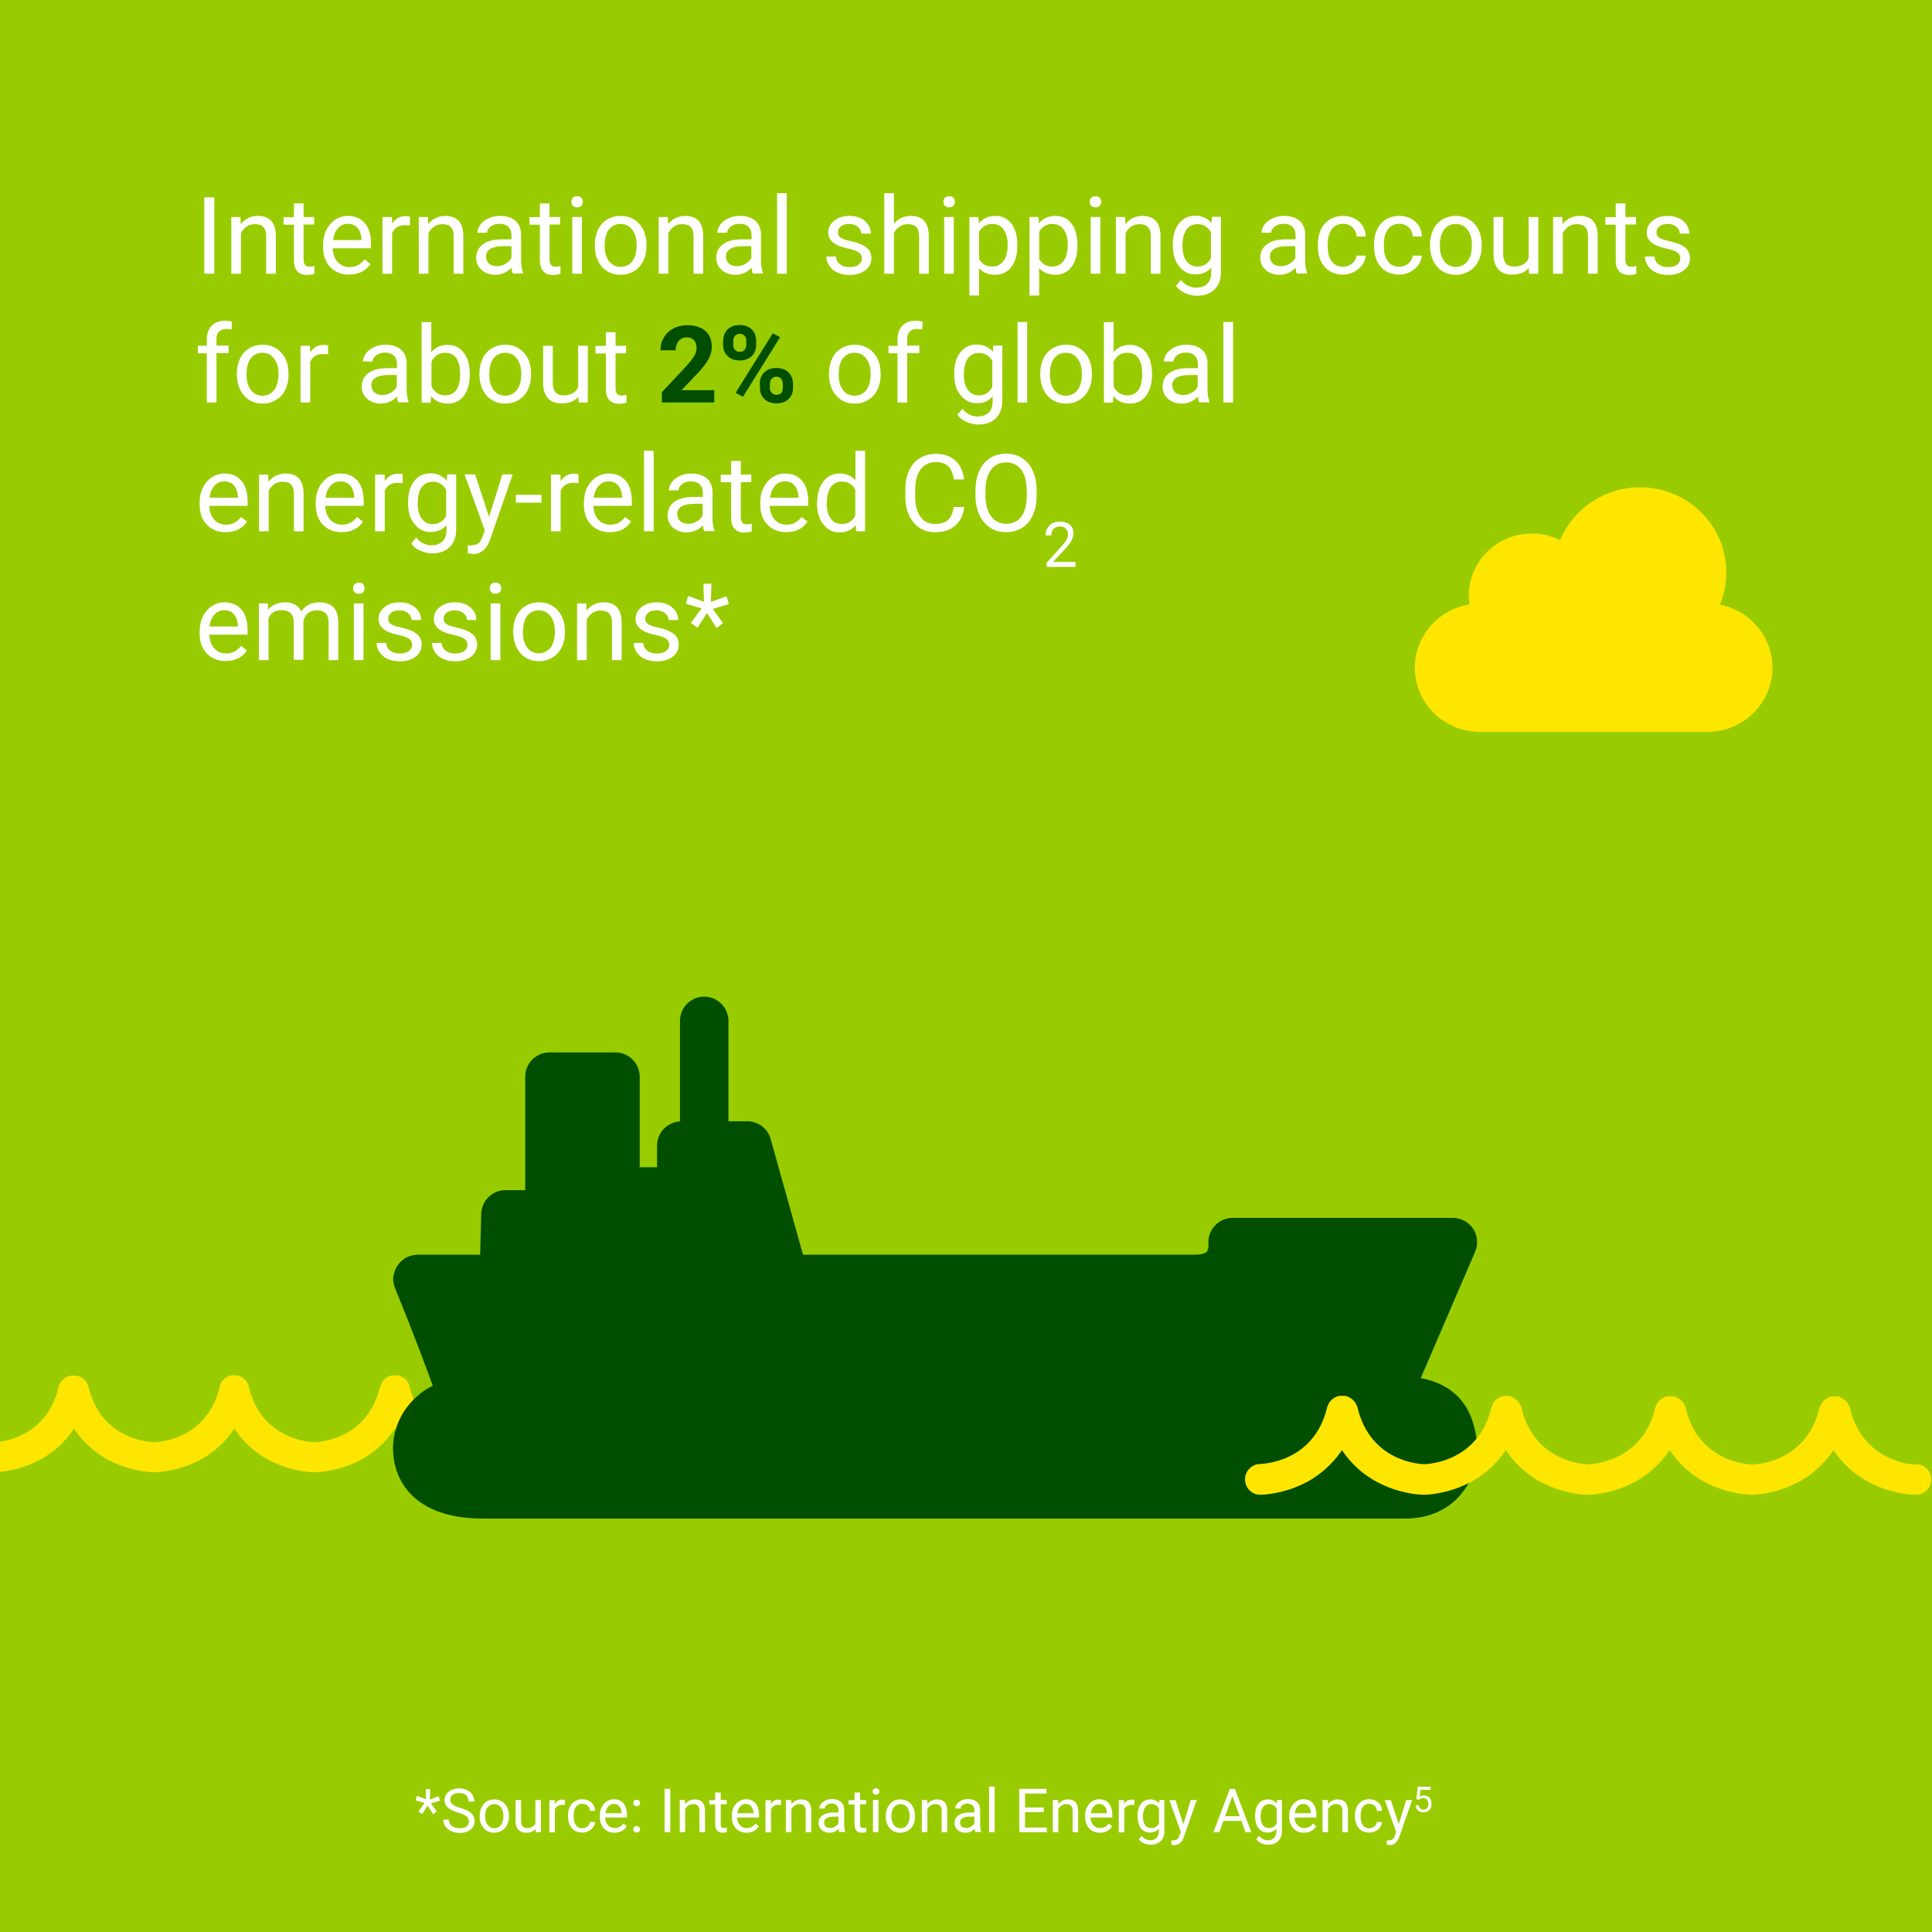 <?xml version="1.0" encoding="utf-8"?>
<!-- Generator: Adobe Illustrator 27.7.0, SVG Export Plug-In . SVG Version: 6.00 Build 0)  -->
<svg version="1.1" id="Layer_1" xmlns="http://www.w3.org/2000/svg" xmlns:xlink="http://www.w3.org/1999/xlink" x="0px" y="0px"
	 viewBox="0 0 1080 1080" style="enable-background:new 0 0 1080 1080;" xml:space="preserve">
<style type="text/css">
	.st0{fill:#007F00;}
	.st1{fill:#004F00;}
	.st2{fill:#99CC00;}
	.st3{fill:#FFE600;}
	.st4{fill:none;}
	.st5{fill:#FFFFFF;}
	.st6{fill:none;stroke:#99CC00;stroke-width:20;stroke-linecap:round;stroke-linejoin:round;}
	.st7{fill:#004F00;stroke:#004F00;stroke-width:20;stroke-linecap:round;stroke-linejoin:round;}
	.st8{fill:none;stroke:#99CC00;stroke-width:20.91;stroke-miterlimit:10;}
	.st9{fill:none;stroke:#009900;stroke-width:20;stroke-linecap:round;stroke-linejoin:round;}
	.st10{fill:none;stroke:#004F00;stroke-width:20;stroke-linecap:round;stroke-linejoin:round;}
	.st11{fill:#FEE600;}
</style>
<g>
	<rect class="st2" width="1080" height="1080"/>
</g>
<g>
	<rect x="108.9" y="107.9" class="st4" width="845.1" height="301.1"/>
	<path class="st5" d="M119.8,153h-5.6v-42.7h5.6V153z"/>
	<path class="st5" d="M134.4,121.3l0.2,4c2.4-3,5.6-4.6,9.5-4.6c6.7,0,10.1,3.8,10.1,11.3V153h-5.4v-21c0-2.3-0.5-4-1.6-5.1
		c-1-1.1-2.6-1.6-4.8-1.6c-1.8,0-3.3,0.5-4.6,1.4c-1.3,0.9-2.4,2.2-3.1,3.7V153h-5.4v-31.7H134.4z"/>
	<path class="st5" d="M169.7,113.6v7.7h5.9v4.2h-5.9v19.7c0,1.3,0.3,2.2,0.8,2.9s1.4,1,2.7,1c0.6,0,1.5-0.1,2.6-0.4v4.4
		c-1.4,0.4-2.8,0.6-4.2,0.6c-2.4,0-4.2-0.7-5.5-2.2s-1.8-3.5-1.8-6.2v-19.7h-5.8v-4.2h5.8v-7.7H169.7z"/>
	<path class="st5" d="M195.1,153.5c-4.3,0-7.8-1.4-10.5-4.2s-4-6.6-4-11.3v-1c0-3.1,0.6-6,1.8-8.4s2.9-4.4,5-5.8
		c2.2-1.4,4.5-2.1,7-2.1c4.1,0,7.3,1.4,9.6,4.1c2.3,2.7,3.4,6.6,3.4,11.7v2.3H186c0.1,3.1,1,5.6,2.7,7.6c1.7,1.9,4,2.9,6.7,2.9
		c1.9,0,3.5-0.4,4.9-1.2c1.3-0.8,2.5-1.8,3.5-3.1l3.3,2.6C204.4,151.5,200.5,153.5,195.1,153.5z M194.5,125.1c-2.2,0-4,0.8-5.5,2.4
		c-1.5,1.6-2.4,3.8-2.8,6.7h15.9v-0.4c-0.2-2.8-0.9-4.9-2.2-6.4C198.5,125.9,196.7,125.1,194.5,125.1z"/>
	<path class="st5" d="M229.1,126.1c-0.8-0.1-1.7-0.2-2.7-0.2c-3.6,0-6,1.5-7.2,4.5V153h-5.4v-31.7h5.3l0.1,3.7
		c1.8-2.8,4.3-4.2,7.6-4.2c1.1,0,1.9,0.1,2.4,0.4V126.1z"/>
	<path class="st5" d="M239.2,121.3l0.2,4c2.4-3,5.6-4.6,9.5-4.6c6.7,0,10.1,3.8,10.1,11.3V153h-5.4v-21c0-2.3-0.5-4-1.6-5.1
		c-1-1.1-2.6-1.6-4.8-1.6c-1.8,0-3.3,0.5-4.6,1.4c-1.3,0.9-2.4,2.2-3.1,3.7V153h-5.4v-31.7H239.2z"/>
	<path class="st5" d="M286.7,153c-0.3-0.6-0.6-1.7-0.8-3.3c-2.5,2.6-5.5,3.9-9,3.9c-3.1,0-5.7-0.9-7.7-2.7c-2-1.8-3-4-3-6.7
		c0-3.3,1.3-5.9,3.8-7.7c2.5-1.8,6-2.7,10.6-2.7h5.3v-2.5c0-1.9-0.6-3.4-1.7-4.5c-1.1-1.1-2.8-1.7-5-1.7c-1.9,0-3.6,0.5-4.9,1.5
		c-1.3,1-2,2.2-2,3.5h-5.4c0-1.6,0.6-3.1,1.7-4.6c1.1-1.5,2.6-2.6,4.6-3.5c1.9-0.9,4-1.3,6.3-1.3c3.7,0,6.5,0.9,8.6,2.7
		c2.1,1.8,3.1,4.3,3.2,7.5v14.6c0,2.9,0.4,5.2,1.1,6.9v0.5H286.7z M277.8,148.8c1.7,0,3.3-0.4,4.8-1.3s2.6-2,3.3-3.4v-6.5h-4.2
		c-6.6,0-10,1.9-10,5.8c0,1.7,0.6,3,1.7,4C274.5,148.3,276,148.8,277.8,148.8z"/>
	<path class="st5" d="M307.2,113.6v7.7h5.9v4.2h-5.9v19.7c0,1.3,0.3,2.2,0.8,2.9s1.4,1,2.7,1c0.6,0,1.5-0.1,2.6-0.4v4.4
		c-1.4,0.4-2.8,0.6-4.2,0.6c-2.4,0-4.2-0.7-5.5-2.2s-1.8-3.5-1.8-6.2v-19.7H296v-4.2h5.8v-7.7H307.2z"/>
	<path class="st5" d="M319.4,112.8c0-0.9,0.3-1.6,0.8-2.2c0.5-0.6,1.3-0.9,2.4-0.9s1.9,0.3,2.4,0.9c0.5,0.6,0.8,1.3,0.8,2.2
		s-0.3,1.6-0.8,2.2c-0.5,0.6-1.3,0.9-2.4,0.9s-1.9-0.3-2.4-0.9C319.7,114.5,319.4,113.7,319.4,112.8z M325.3,153h-5.4v-31.7h5.4V153
		z"/>
	<path class="st5" d="M332.5,136.8c0-3.1,0.6-5.9,1.8-8.4c1.2-2.5,2.9-4.4,5.1-5.7c2.2-1.3,4.7-2,7.5-2c4.3,0,7.8,1.5,10.5,4.5
		s4,7,4,11.9v0.4c0,3.1-0.6,5.9-1.8,8.3c-1.2,2.5-2.9,4.4-5.1,5.7c-2.2,1.4-4.7,2.1-7.6,2.1c-4.3,0-7.8-1.5-10.4-4.5s-4-6.9-4-11.9
		V136.8z M338,137.5c0,3.5,0.8,6.3,2.4,8.5c1.6,2.1,3.8,3.2,6.5,3.2c2.8,0,4.9-1.1,6.6-3.2c1.6-2.2,2.4-5.2,2.4-9.1
		c0-3.5-0.8-6.3-2.5-8.5c-1.7-2.2-3.8-3.2-6.6-3.2c-2.7,0-4.8,1.1-6.5,3.2C338.8,130.4,338,133.5,338,137.5z"/>
	<path class="st5" d="M373.3,121.3l0.2,4c2.4-3,5.6-4.6,9.5-4.6c6.7,0,10.1,3.8,10.1,11.3V153h-5.4v-21c0-2.3-0.5-4-1.6-5.1
		c-1-1.1-2.6-1.6-4.8-1.6c-1.8,0-3.3,0.5-4.6,1.4c-1.3,0.9-2.4,2.2-3.1,3.7V153h-5.4v-31.7H373.3z"/>
	<path class="st5" d="M420.9,153c-0.3-0.6-0.6-1.7-0.8-3.3c-2.5,2.6-5.5,3.9-9,3.9c-3.1,0-5.7-0.9-7.7-2.7c-2-1.8-3-4-3-6.7
		c0-3.3,1.3-5.9,3.8-7.7c2.5-1.8,6-2.7,10.6-2.7h5.3v-2.5c0-1.9-0.6-3.4-1.7-4.5c-1.1-1.1-2.8-1.7-5-1.7c-1.9,0-3.6,0.5-4.9,1.5
		c-1.3,1-2,2.2-2,3.5H401c0-1.6,0.6-3.1,1.7-4.6c1.1-1.5,2.6-2.6,4.6-3.5c1.9-0.9,4-1.3,6.3-1.3c3.7,0,6.5,0.9,8.6,2.7
		c2.1,1.8,3.1,4.3,3.2,7.5v14.6c0,2.9,0.4,5.2,1.1,6.9v0.5H420.9z M411.9,148.8c1.7,0,3.3-0.4,4.8-1.3s2.6-2,3.3-3.4v-6.5h-4.2
		c-6.6,0-10,1.9-10,5.8c0,1.7,0.6,3,1.7,4C408.6,148.3,410.1,148.8,411.9,148.8z"/>
	<path class="st5" d="M439.8,153h-5.4v-45h5.4V153z"/>
	<path class="st5" d="M481.8,144.5c0-1.5-0.6-2.6-1.7-3.4c-1.1-0.8-3-1.5-5.8-2.1c-2.7-0.6-4.9-1.3-6.5-2.1s-2.8-1.8-3.6-2.9
		c-0.8-1.1-1.2-2.5-1.2-4c0-2.6,1.1-4.8,3.3-6.6c2.2-1.8,5-2.7,8.4-2.7c3.6,0,6.5,0.9,8.7,2.8c2.2,1.9,3.4,4.2,3.4,7.1h-5.4
		c0-1.5-0.6-2.8-1.9-3.8c-1.3-1.1-2.8-1.6-4.8-1.6c-2,0-3.5,0.4-4.6,1.3c-1.1,0.9-1.7,2-1.7,3.4c0,1.3,0.5,2.3,1.6,3
		c1,0.7,2.9,1.3,5.6,1.9c2.7,0.6,4.9,1.3,6.6,2.2c1.7,0.8,2.9,1.9,3.7,3c0.8,1.2,1.2,2.6,1.2,4.3c0,2.8-1.1,5.1-3.4,6.8
		c-2.3,1.7-5.2,2.6-8.8,2.6c-2.5,0-4.8-0.5-6.7-1.3c-2-0.9-3.5-2.2-4.6-3.8c-1.1-1.6-1.7-3.4-1.7-5.2h5.4c0.1,1.8,0.8,3.3,2.2,4.3
		c1.4,1.1,3.1,1.6,5.4,1.6c2.1,0,3.7-0.4,4.9-1.2C481.2,147,481.8,145.9,481.8,144.5z"/>
	<path class="st5" d="M499.7,125.1c2.4-2.9,5.5-4.4,9.4-4.4c6.7,0,10.1,3.8,10.1,11.3V153h-5.4v-21c0-2.3-0.5-4-1.6-5.1
		c-1-1.1-2.6-1.6-4.8-1.6c-1.8,0-3.3,0.5-4.6,1.4c-1.3,0.9-2.4,2.2-3.1,3.7V153h-5.4v-45h5.4V125.1z"/>
	<path class="st5" d="M527.4,112.8c0-0.9,0.3-1.6,0.8-2.2c0.5-0.6,1.3-0.9,2.4-0.9s1.9,0.3,2.4,0.9c0.5,0.6,0.8,1.3,0.8,2.2
		s-0.3,1.6-0.8,2.2c-0.5,0.6-1.3,0.9-2.4,0.9s-1.9-0.3-2.4-0.9C527.6,114.5,527.4,113.7,527.4,112.8z M533.2,153h-5.4v-31.7h5.4V153
		z"/>
	<path class="st5" d="M568.7,137.5c0,4.8-1.1,8.7-3.3,11.7c-2.2,2.9-5.2,4.4-9,4.4c-3.8,0-6.9-1.2-9.1-3.7v15.3h-5.4v-43.9h5
		l0.3,3.5c2.2-2.7,5.3-4.1,9.2-4.1c3.8,0,6.8,1.4,9,4.3c2.2,2.9,3.3,6.9,3.3,12V137.5z M563.3,136.8c0-3.6-0.8-6.4-2.3-8.5
		c-1.5-2.1-3.6-3.1-6.3-3.1c-3.3,0-5.7,1.5-7.4,4.4v15.1c1.6,2.9,4.1,4.3,7.4,4.3c2.6,0,4.7-1,6.2-3.1
		C562.5,144,563.3,140.9,563.3,136.8z"/>
	<path class="st5" d="M602.3,137.5c0,4.8-1.1,8.7-3.3,11.7c-2.2,2.9-5.2,4.4-9,4.4c-3.8,0-6.9-1.2-9.1-3.7v15.3h-5.4v-43.9h5
		l0.3,3.5c2.2-2.7,5.3-4.1,9.2-4.1c3.8,0,6.8,1.4,9,4.3c2.2,2.9,3.3,6.9,3.3,12V137.5z M596.9,136.8c0-3.6-0.8-6.4-2.3-8.5
		c-1.5-2.1-3.6-3.1-6.3-3.1c-3.3,0-5.7,1.5-7.4,4.4v15.1c1.6,2.9,4.1,4.3,7.4,4.3c2.6,0,4.7-1,6.2-3.1
		C596.1,144,596.9,140.9,596.9,136.8z"/>
	<path class="st5" d="M609.2,112.8c0-0.9,0.3-1.6,0.8-2.2c0.5-0.6,1.3-0.9,2.4-0.9s1.9,0.3,2.4,0.9c0.5,0.6,0.8,1.3,0.8,2.2
		s-0.3,1.6-0.8,2.2c-0.5,0.6-1.3,0.9-2.4,0.9s-1.9-0.3-2.4-0.9C609.5,114.5,609.2,113.7,609.2,112.8z M615.1,153h-5.4v-31.7h5.4V153
		z"/>
	<path class="st5" d="M628.9,121.3l0.2,4c2.4-3,5.6-4.6,9.5-4.6c6.7,0,10.1,3.8,10.1,11.3V153h-5.4v-21c0-2.3-0.5-4-1.6-5.1
		c-1-1.1-2.6-1.6-4.8-1.6c-1.8,0-3.3,0.5-4.6,1.4c-1.3,0.9-2.4,2.2-3.1,3.7V153h-5.4v-31.7H628.9z"/>
	<path class="st5" d="M655.6,136.8c0-4.9,1.1-8.9,3.4-11.8s5.3-4.4,9.1-4.4c3.9,0,6.9,1.4,9.1,4.1l0.3-3.5h5v30.9
		c0,4.1-1.2,7.3-3.6,9.7c-2.4,2.4-5.7,3.5-9.8,3.5c-2.3,0-4.5-0.5-6.7-1.5c-2.2-1-3.9-2.3-5-4l2.8-3.3c2.3,2.9,5.2,4.3,8.5,4.3
		c2.6,0,4.7-0.7,6.2-2.2c1.5-1.5,2.2-3.6,2.2-6.3v-2.7c-2.2,2.5-5.1,3.8-8.9,3.8c-3.7,0-6.7-1.5-9-4.5
		C656.7,146.1,655.6,142,655.6,136.8z M661,137.5c0,3.6,0.7,6.4,2.2,8.4s3.5,3.1,6.2,3.1c3.4,0,5.9-1.6,7.5-4.7v-14.5
		c-1.7-3-4.2-4.5-7.5-4.5c-2.6,0-4.7,1-6.2,3.1C661.8,130.4,661,133.4,661,137.5z"/>
	<path class="st5" d="M725,153c-0.3-0.6-0.6-1.7-0.8-3.3c-2.5,2.6-5.5,3.9-9,3.9c-3.1,0-5.7-0.9-7.7-2.7c-2-1.8-3-4-3-6.7
		c0-3.3,1.3-5.9,3.8-7.7c2.5-1.8,6-2.7,10.6-2.7h5.3v-2.5c0-1.9-0.6-3.4-1.7-4.5c-1.1-1.1-2.8-1.7-5-1.7c-1.9,0-3.6,0.5-4.9,1.5
		c-1.3,1-2,2.2-2,3.5h-5.4c0-1.6,0.6-3.1,1.7-4.6c1.1-1.5,2.6-2.6,4.6-3.5c1.9-0.9,4-1.3,6.3-1.3c3.7,0,6.5,0.9,8.6,2.7
		c2.1,1.8,3.1,4.3,3.2,7.5v14.6c0,2.9,0.4,5.2,1.1,6.9v0.5H725z M716,148.8c1.7,0,3.3-0.4,4.8-1.3s2.6-2,3.3-3.4v-6.5h-4.2
		c-6.6,0-10,1.9-10,5.8c0,1.7,0.6,3,1.7,4C712.7,148.3,714.2,148.8,716,148.8z"/>
	<path class="st5" d="M750.8,149.1c1.9,0,3.6-0.6,5.1-1.8c1.4-1.2,2.2-2.6,2.4-4.4h5.1c-0.1,1.8-0.7,3.5-1.9,5.2
		c-1.2,1.6-2.7,2.9-4.6,3.9c-1.9,1-4,1.5-6.1,1.5c-4.3,0-7.7-1.4-10.3-4.3s-3.8-6.8-3.8-11.8v-0.9c0-3.1,0.6-5.8,1.7-8.2
		c1.1-2.4,2.8-4.3,4.9-5.6c2.1-1.3,4.6-2,7.5-2c3.6,0,6.5,1.1,8.9,3.2c2.4,2.1,3.6,4.9,3.8,8.3h-5.1c-0.2-2.1-0.9-3.7-2.3-5.1
		c-1.4-1.3-3.1-2-5.2-2c-2.8,0-4.9,1-6.4,3c-1.5,2-2.3,4.8-2.3,8.6v1c0,3.7,0.8,6.5,2.3,8.4C745.8,148.1,748,149.1,750.8,149.1z"/>
	<path class="st5" d="M782.2,149.1c1.9,0,3.6-0.6,5.1-1.8c1.4-1.2,2.2-2.6,2.4-4.4h5.1c-0.1,1.8-0.7,3.5-1.9,5.2
		c-1.2,1.6-2.7,2.9-4.6,3.9c-1.9,1-4,1.5-6.1,1.5c-4.3,0-7.7-1.4-10.3-4.3s-3.8-6.8-3.8-11.8v-0.9c0-3.1,0.6-5.8,1.7-8.2
		c1.1-2.4,2.8-4.3,4.9-5.6c2.1-1.3,4.6-2,7.5-2c3.6,0,6.5,1.1,8.9,3.2c2.4,2.1,3.6,4.9,3.8,8.3h-5.1c-0.2-2.1-0.9-3.7-2.3-5.1
		c-1.4-1.3-3.1-2-5.2-2c-2.8,0-4.9,1-6.4,3c-1.5,2-2.3,4.8-2.3,8.6v1c0,3.7,0.8,6.5,2.3,8.4C777.2,148.1,779.4,149.1,782.2,149.1z"
		/>
	<path class="st5" d="M799.4,136.8c0-3.1,0.6-5.9,1.8-8.4c1.2-2.5,2.9-4.4,5.1-5.7c2.2-1.3,4.7-2,7.5-2c4.3,0,7.8,1.5,10.5,4.5
		s4,7,4,11.9v0.4c0,3.1-0.6,5.9-1.8,8.3c-1.2,2.5-2.9,4.4-5.1,5.7c-2.2,1.4-4.7,2.1-7.6,2.1c-4.3,0-7.8-1.5-10.4-4.5s-4-6.9-4-11.9
		V136.8z M804.9,137.5c0,3.5,0.8,6.3,2.4,8.5c1.6,2.1,3.8,3.2,6.5,3.2c2.8,0,4.9-1.1,6.6-3.2c1.6-2.2,2.4-5.2,2.4-9.1
		c0-3.5-0.8-6.3-2.5-8.5c-1.7-2.2-3.8-3.2-6.6-3.2c-2.7,0-4.8,1.1-6.5,3.2C805.7,130.4,804.9,133.5,804.9,137.5z"/>
	<path class="st5" d="M854.6,149.8c-2.1,2.5-5.2,3.7-9.3,3.7c-3.4,0-6-1-7.7-2.9c-1.8-2-2.7-4.9-2.7-8.7v-20.6h5.4v20.5
		c0,4.8,2,7.2,5.9,7.2c4.1,0,6.9-1.5,8.3-4.6v-23.1h5.4V153h-5.2L854.6,149.8z"/>
	<path class="st5" d="M873.3,121.3l0.2,4c2.4-3,5.6-4.6,9.5-4.6c6.7,0,10.1,3.8,10.1,11.3V153h-5.4v-21c0-2.3-0.5-4-1.6-5.1
		c-1-1.1-2.6-1.6-4.8-1.6c-1.8,0-3.3,0.5-4.6,1.4c-1.3,0.9-2.4,2.2-3.1,3.7V153h-5.4v-31.7H873.3z"/>
	<path class="st5" d="M908.6,113.6v7.7h5.9v4.2h-5.9v19.7c0,1.3,0.3,2.2,0.8,2.9s1.4,1,2.7,1c0.6,0,1.5-0.1,2.6-0.4v4.4
		c-1.4,0.4-2.8,0.6-4.2,0.6c-2.4,0-4.2-0.7-5.5-2.2s-1.8-3.5-1.8-6.2v-19.7h-5.8v-4.2h5.8v-7.7H908.6z"/>
	<path class="st5" d="M939.3,144.5c0-1.5-0.6-2.6-1.7-3.4c-1.1-0.8-3-1.5-5.8-2.1c-2.7-0.6-4.9-1.3-6.5-2.1s-2.8-1.8-3.6-2.9
		c-0.8-1.1-1.2-2.5-1.2-4c0-2.6,1.1-4.8,3.3-6.6c2.2-1.8,5-2.7,8.4-2.7c3.6,0,6.5,0.9,8.7,2.8c2.2,1.9,3.4,4.2,3.4,7.1H939
		c0-1.5-0.6-2.8-1.9-3.8c-1.3-1.1-2.8-1.6-4.8-1.6c-2,0-3.5,0.4-4.6,1.3c-1.1,0.9-1.7,2-1.7,3.4c0,1.3,0.5,2.3,1.6,3
		c1,0.7,2.9,1.3,5.6,1.9c2.7,0.6,4.9,1.3,6.6,2.2c1.7,0.8,2.9,1.9,3.7,3c0.8,1.2,1.2,2.6,1.2,4.3c0,2.8-1.1,5.1-3.4,6.8
		c-2.3,1.7-5.2,2.6-8.8,2.6c-2.5,0-4.8-0.5-6.7-1.3c-2-0.9-3.5-2.2-4.6-3.8c-1.1-1.6-1.7-3.4-1.7-5.2h5.4c0.1,1.8,0.8,3.3,2.2,4.3
		c1.4,1.1,3.1,1.6,5.4,1.6c2.1,0,3.7-0.4,4.9-1.2C938.7,147,939.3,145.9,939.3,144.5z"/>
	<path class="st5" d="M115.6,225v-27.5h-5v-4.2h5V190c0-3.4,0.9-6,2.7-7.9c1.8-1.9,4.4-2.8,7.7-2.8c1.2,0,2.5,0.2,3.7,0.5l-0.3,4.4
		c-0.9-0.2-1.9-0.3-2.9-0.3c-1.8,0-3.1,0.5-4.1,1.5c-1,1-1.4,2.5-1.4,4.4v3.4h6.8v4.2H121V225H115.6z"/>
	<path class="st5" d="M132.4,208.8c0-3.1,0.6-5.9,1.8-8.4c1.2-2.5,2.9-4.4,5.1-5.7c2.2-1.3,4.7-2,7.5-2c4.3,0,7.8,1.5,10.5,4.5
		s4,7,4,11.9v0.4c0,3.1-0.6,5.9-1.8,8.3c-1.2,2.5-2.9,4.4-5.1,5.7c-2.2,1.4-4.7,2.1-7.6,2.1c-4.3,0-7.8-1.5-10.4-4.5s-4-6.9-4-11.9
		V208.8z M137.8,209.5c0,3.5,0.8,6.3,2.4,8.5c1.6,2.1,3.8,3.2,6.5,3.2c2.8,0,4.9-1.1,6.6-3.2c1.6-2.2,2.4-5.2,2.4-9.1
		c0-3.5-0.8-6.3-2.5-8.5c-1.7-2.2-3.8-3.2-6.6-3.2c-2.7,0-4.8,1.1-6.5,3.2C138.6,202.4,137.8,205.5,137.8,209.5z"/>
	<path class="st5" d="M183.3,198.1c-0.8-0.1-1.7-0.2-2.7-0.2c-3.6,0-6,1.5-7.2,4.5V225H168v-31.7h5.3l0.1,3.7
		c1.8-2.8,4.3-4.2,7.6-4.2c1.1,0,1.9,0.1,2.4,0.4V198.1z"/>
	<path class="st5" d="M222.7,225c-0.3-0.6-0.6-1.7-0.8-3.3c-2.5,2.6-5.5,3.9-9,3.9c-3.1,0-5.7-0.9-7.7-2.7c-2-1.8-3-4-3-6.7
		c0-3.3,1.3-5.9,3.8-7.7c2.5-1.8,6-2.7,10.6-2.7h5.3v-2.5c0-1.9-0.6-3.4-1.7-4.5c-1.1-1.1-2.8-1.7-5-1.7c-1.9,0-3.6,0.5-4.9,1.5
		c-1.3,1-2,2.2-2,3.5h-5.4c0-1.6,0.6-3.1,1.7-4.6c1.1-1.5,2.6-2.6,4.6-3.5c1.9-0.9,4-1.3,6.3-1.3c3.7,0,6.5,0.9,8.6,2.7
		c2.1,1.8,3.1,4.3,3.2,7.5v14.6c0,2.9,0.4,5.2,1.1,6.9v0.5H222.7z M213.7,220.8c1.7,0,3.3-0.4,4.8-1.3s2.6-2,3.3-3.4v-6.5h-4.2
		c-6.6,0-10,1.9-10,5.8c0,1.7,0.6,3,1.7,4C210.5,220.3,212,220.8,213.7,220.8z"/>
	<path class="st5" d="M262.6,209.5c0,4.8-1.1,8.7-3.3,11.7s-5.2,4.4-9,4.4c-4,0-7.1-1.4-9.3-4.2l-0.3,3.7h-5v-45h5.4v16.8
		c2.2-2.7,5.2-4.1,9.1-4.1c3.8,0,6.9,1.5,9.1,4.4c2.2,2.9,3.3,6.9,3.3,12V209.5z M257.2,208.8c0-3.7-0.7-6.5-2.1-8.6
		c-1.4-2-3.5-3-6.2-3c-3.6,0-6.1,1.7-7.7,5V216c1.7,3.3,4.2,5,7.8,5c2.6,0,4.6-1,6.1-3C256.5,215.9,257.2,212.9,257.2,208.8z"/>
	<path class="st5" d="M268,208.8c0-3.1,0.6-5.9,1.8-8.4c1.2-2.5,2.9-4.4,5.1-5.7c2.2-1.3,4.7-2,7.5-2c4.3,0,7.8,1.5,10.5,4.5
		s4,7,4,11.9v0.4c0,3.1-0.6,5.9-1.8,8.3c-1.2,2.5-2.9,4.4-5.1,5.7c-2.2,1.4-4.7,2.1-7.6,2.1c-4.3,0-7.8-1.5-10.4-4.5s-4-6.9-4-11.9
		V208.8z M273.5,209.5c0,3.5,0.8,6.3,2.4,8.5c1.6,2.1,3.8,3.2,6.5,3.2c2.8,0,4.9-1.1,6.6-3.2c1.6-2.2,2.4-5.2,2.4-9.1
		c0-3.5-0.8-6.3-2.5-8.5c-1.7-2.2-3.8-3.2-6.6-3.2c-2.7,0-4.8,1.1-6.5,3.2C274.3,202.4,273.5,205.5,273.5,209.5z"/>
	<path class="st5" d="M323.3,221.8c-2.1,2.5-5.2,3.7-9.3,3.7c-3.4,0-6-1-7.7-2.9c-1.8-2-2.7-4.9-2.7-8.7v-20.6h5.4v20.5
		c0,4.8,2,7.2,5.9,7.2c4.1,0,6.9-1.5,8.3-4.6v-23.1h5.4V225h-5.2L323.3,221.8z"/>
	<path class="st5" d="M344.1,185.6v7.7h5.9v4.2h-5.9v19.7c0,1.3,0.3,2.2,0.8,2.9s1.4,1,2.7,1c0.6,0,1.5-0.1,2.6-0.4v4.4
		c-1.4,0.4-2.8,0.6-4.2,0.6c-2.4,0-4.2-0.7-5.5-2.2s-1.8-3.5-1.8-6.2v-19.7h-5.8v-4.2h5.8v-7.7H344.1z"/>
	<path class="st1" d="M399.2,225H370v-5.8l13.8-14.7c1.9-2.1,3.3-3.9,4.2-5.4c0.9-1.5,1.4-3,1.4-4.4c0-1.9-0.5-3.4-1.4-4.5
		c-1-1.1-2.3-1.6-4.1-1.6c-1.9,0-3.4,0.7-4.5,2c-1.1,1.3-1.7,3.1-1.7,5.2h-8.5c0-2.6,0.6-5,1.9-7.1c1.2-2.1,3-3.8,5.3-5.1
		c2.3-1.2,4.8-1.8,7.7-1.8c4.4,0,7.8,1.1,10.2,3.2s3.6,5.1,3.6,8.9c0,2.1-0.5,4.3-1.6,6.4c-1.1,2.2-3,4.7-5.6,7.6l-9.7,10.2h18.3
		V225z"/>
	<path class="st1" d="M404.3,190.5c0-2.6,0.8-4.7,2.5-6.4s3.9-2.4,6.7-2.4c2.8,0,5,0.8,6.7,2.4s2.5,3.8,2.5,6.5v2.1
		c0,2.6-0.8,4.8-2.5,6.4c-1.7,1.6-3.9,2.4-6.7,2.4c-2.8,0-5-0.8-6.7-2.4c-1.7-1.6-2.6-3.8-2.6-6.5V190.5z M409.9,192.8
		c0,1.2,0.3,2.1,1,2.8s1.6,1.1,2.7,1.1c1.1,0,2-0.4,2.6-1.1c0.6-0.7,1-1.7,1-2.9v-2.2c0-1.2-0.3-2.1-1-2.8c-0.6-0.7-1.5-1.1-2.7-1.1
		c-1.1,0-1.9,0.4-2.6,1.1c-0.7,0.7-1,1.7-1,3V192.8z M415.3,221.8l-4.1-2.2l20.8-33.3l4.1,2.2L415.3,221.8z M424.7,214.5
		c0-2.6,0.9-4.8,2.6-6.4c1.7-1.6,3.9-2.4,6.7-2.4c2.8,0,5,0.8,6.7,2.4c1.7,1.6,2.6,3.8,2.6,6.6v2.1c0,2.6-0.8,4.7-2.5,6.3
		c-1.7,1.6-3.9,2.4-6.7,2.4c-2.8,0-5.1-0.8-6.8-2.4c-1.7-1.6-2.5-3.8-2.5-6.4V214.5z M430.3,216.8c0,1.1,0.4,2,1.1,2.8
		s1.6,1.1,2.6,1.1c2.4,0,3.6-1.3,3.6-4v-2.2c0-1.2-0.3-2.1-1-2.8c-0.7-0.7-1.5-1.1-2.6-1.1c-1.1,0-2,0.4-2.6,1.1
		c-0.7,0.7-1,1.7-1,2.9V216.8z"/>
	<path class="st5" d="M463.4,208.8c0-3.1,0.6-5.9,1.8-8.4c1.2-2.5,2.9-4.4,5.1-5.7c2.2-1.3,4.7-2,7.5-2c4.3,0,7.8,1.5,10.5,4.5
		s4,7,4,11.9v0.4c0,3.1-0.6,5.9-1.8,8.3c-1.2,2.5-2.9,4.4-5.1,5.7c-2.2,1.4-4.7,2.1-7.6,2.1c-4.3,0-7.8-1.5-10.4-4.5s-4-6.9-4-11.9
		V208.8z M468.8,209.5c0,3.5,0.8,6.3,2.4,8.5c1.6,2.1,3.8,3.2,6.5,3.2c2.8,0,4.9-1.1,6.6-3.2c1.6-2.2,2.4-5.2,2.4-9.1
		c0-3.5-0.8-6.3-2.5-8.5c-1.7-2.2-3.8-3.2-6.6-3.2c-2.7,0-4.8,1.1-6.5,3.2C469.6,202.4,468.8,205.5,468.8,209.5z"/>
	<path class="st5" d="M501.7,225v-27.5h-5v-4.2h5V190c0-3.4,0.9-6,2.7-7.9c1.8-1.9,4.4-2.8,7.7-2.8c1.2,0,2.5,0.2,3.7,0.5l-0.3,4.4
		c-0.9-0.2-1.9-0.3-2.9-0.3c-1.8,0-3.1,0.5-4.1,1.5c-1,1-1.4,2.5-1.4,4.4v3.4h6.8v4.2h-6.8V225H501.7z"/>
	<path class="st5" d="M533.4,208.8c0-4.9,1.1-8.9,3.4-11.8s5.3-4.4,9.1-4.4c3.9,0,6.9,1.4,9.1,4.1l0.3-3.5h5v30.9
		c0,4.1-1.2,7.3-3.6,9.7c-2.4,2.4-5.7,3.5-9.8,3.5c-2.3,0-4.5-0.5-6.7-1.5c-2.2-1-3.9-2.3-5-4l2.8-3.3c2.3,2.9,5.2,4.3,8.5,4.3
		c2.6,0,4.7-0.7,6.2-2.2c1.5-1.5,2.2-3.6,2.2-6.3v-2.7c-2.2,2.5-5.1,3.8-8.9,3.8c-3.7,0-6.7-1.5-9-4.5
		C534.5,218.1,533.4,214,533.4,208.8z M538.8,209.5c0,3.6,0.7,6.4,2.2,8.4s3.5,3.1,6.2,3.1c3.4,0,5.9-1.6,7.5-4.7v-14.5
		c-1.7-3-4.2-4.5-7.5-4.5c-2.6,0-4.7,1-6.2,3.1C539.6,202.4,538.8,205.4,538.8,209.5z"/>
	<path class="st5" d="M574.2,225h-5.4v-45h5.4V225z"/>
	<path class="st5" d="M581.5,208.8c0-3.1,0.6-5.9,1.8-8.4c1.2-2.5,2.9-4.4,5.1-5.7c2.2-1.3,4.7-2,7.5-2c4.3,0,7.8,1.5,10.5,4.5
		s4,7,4,11.9v0.4c0,3.1-0.6,5.9-1.8,8.3c-1.2,2.5-2.9,4.4-5.1,5.7c-2.2,1.4-4.7,2.1-7.6,2.1c-4.3,0-7.8-1.5-10.4-4.5s-4-6.9-4-11.9
		V208.8z M586.9,209.5c0,3.5,0.8,6.3,2.4,8.5c1.6,2.1,3.8,3.2,6.5,3.2c2.8,0,4.9-1.1,6.6-3.2c1.6-2.2,2.4-5.2,2.4-9.1
		c0-3.5-0.8-6.3-2.5-8.5c-1.7-2.2-3.8-3.2-6.6-3.2c-2.7,0-4.8,1.1-6.5,3.2C587.7,202.4,586.9,205.5,586.9,209.5z"/>
	<path class="st5" d="M644,209.5c0,4.8-1.1,8.7-3.3,11.7s-5.2,4.4-9,4.4c-4,0-7.1-1.4-9.3-4.2l-0.3,3.7h-5v-45h5.4v16.8
		c2.2-2.7,5.2-4.1,9.1-4.1c3.8,0,6.9,1.5,9.1,4.4c2.2,2.9,3.3,6.9,3.3,12V209.5z M638.5,208.8c0-3.7-0.7-6.5-2.1-8.6
		c-1.4-2-3.5-3-6.2-3c-3.6,0-6.1,1.7-7.7,5V216c1.7,3.3,4.2,5,7.8,5c2.6,0,4.6-1,6.1-3C637.8,215.9,638.5,212.9,638.5,208.8z"/>
	<path class="st5" d="M670.4,225c-0.3-0.6-0.6-1.7-0.8-3.3c-2.5,2.6-5.5,3.9-9,3.9c-3.1,0-5.7-0.9-7.7-2.7c-2-1.8-3-4-3-6.7
		c0-3.3,1.3-5.9,3.8-7.7c2.5-1.8,6-2.7,10.6-2.7h5.3v-2.5c0-1.9-0.6-3.4-1.7-4.5c-1.1-1.1-2.8-1.7-5-1.7c-1.9,0-3.6,0.5-4.9,1.5
		c-1.3,1-2,2.2-2,3.5h-5.4c0-1.6,0.6-3.1,1.7-4.6c1.1-1.5,2.6-2.6,4.6-3.5c1.9-0.9,4-1.3,6.3-1.3c3.7,0,6.5,0.9,8.6,2.7
		c2.1,1.8,3.1,4.3,3.2,7.5v14.6c0,2.9,0.4,5.2,1.1,6.9v0.5H670.4z M661.4,220.8c1.7,0,3.3-0.4,4.8-1.3s2.6-2,3.3-3.4v-6.5h-4.2
		c-6.6,0-10,1.9-10,5.8c0,1.7,0.6,3,1.7,4C658.1,220.3,659.6,220.8,661.4,220.8z"/>
	<path class="st5" d="M689.3,225h-5.4v-45h5.4V225z"/>
	<path class="st5" d="M126.1,297.5c-4.3,0-7.8-1.4-10.5-4.2s-4-6.6-4-11.3v-1c0-3.1,0.6-6,1.8-8.4s2.9-4.4,5-5.8
		c2.2-1.4,4.5-2.1,7-2.1c4.1,0,7.3,1.4,9.6,4.1c2.3,2.7,3.4,6.6,3.4,11.7v2.3H117c0.1,3.1,1,5.6,2.7,7.6c1.7,1.9,4,2.9,6.7,2.9
		c1.9,0,3.5-0.4,4.9-1.2c1.3-0.8,2.5-1.8,3.5-3.1l3.3,2.6C135.4,295.5,131.4,297.5,126.1,297.5z M125.4,269.1c-2.2,0-4,0.8-5.5,2.4
		c-1.5,1.6-2.4,3.8-2.8,6.7h15.9v-0.4c-0.2-2.8-0.9-4.9-2.2-6.4C129.5,269.9,127.7,269.1,125.4,269.1z"/>
	<path class="st5" d="M149.9,265.3l0.2,4c2.4-3,5.6-4.6,9.5-4.6c6.7,0,10.1,3.8,10.1,11.3V297h-5.4v-21c0-2.3-0.5-4-1.6-5.1
		c-1-1.1-2.6-1.6-4.8-1.6c-1.8,0-3.3,0.5-4.6,1.4c-1.3,0.9-2.4,2.2-3.1,3.7V297h-5.4v-31.7H149.9z"/>
	<path class="st5" d="M191,297.5c-4.3,0-7.8-1.4-10.5-4.2s-4-6.6-4-11.3v-1c0-3.1,0.6-6,1.8-8.4s2.9-4.4,5-5.8
		c2.2-1.4,4.5-2.1,7-2.1c4.1,0,7.3,1.4,9.6,4.1c2.3,2.7,3.4,6.6,3.4,11.7v2.3h-21.5c0.1,3.1,1,5.6,2.7,7.6c1.7,1.9,4,2.9,6.7,2.9
		c1.9,0,3.5-0.4,4.9-1.2c1.3-0.8,2.5-1.8,3.5-3.1l3.3,2.6C200.3,295.5,196.3,297.5,191,297.5z M190.3,269.1c-2.2,0-4,0.8-5.5,2.4
		c-1.5,1.6-2.4,3.8-2.8,6.7H198v-0.4c-0.2-2.8-0.9-4.9-2.2-6.4C194.4,269.9,192.6,269.1,190.3,269.1z"/>
	<path class="st5" d="M225,270.1c-0.8-0.1-1.7-0.2-2.7-0.2c-3.6,0-6,1.5-7.2,4.5V297h-5.4v-31.7h5.3l0.1,3.7
		c1.8-2.8,4.3-4.2,7.6-4.2c1.1,0,1.9,0.1,2.4,0.4V270.1z"/>
	<path class="st5" d="M228.1,280.8c0-4.9,1.1-8.9,3.4-11.8s5.3-4.4,9.1-4.4c3.9,0,6.9,1.4,9.1,4.1l0.3-3.5h5v30.9
		c0,4.1-1.2,7.3-3.6,9.7c-2.4,2.4-5.7,3.5-9.8,3.5c-2.3,0-4.5-0.5-6.7-1.5c-2.2-1-3.9-2.3-5-4l2.8-3.3c2.3,2.9,5.2,4.3,8.5,4.3
		c2.6,0,4.7-0.7,6.2-2.2c1.5-1.5,2.2-3.6,2.2-6.3v-2.7c-2.2,2.5-5.1,3.8-8.9,3.8c-3.7,0-6.7-1.5-9-4.5
		C229.2,290.1,228.1,286,228.1,280.8z M233.5,281.5c0,3.6,0.7,6.4,2.2,8.4s3.5,3.1,6.2,3.1c3.4,0,5.9-1.6,7.5-4.7v-14.5
		c-1.7-3-4.2-4.5-7.5-4.5c-2.6,0-4.7,1-6.2,3.1C234.3,274.4,233.5,277.4,233.5,281.5z"/>
	<path class="st5" d="M273.4,289l7.4-23.8h5.8l-12.7,36.6c-2,5.3-5.1,7.9-9.4,7.9l-1-0.1l-2-0.4v-4.4l1.5,0.1c1.8,0,3.3-0.4,4.3-1.1
		c1-0.7,1.9-2.1,2.5-4.1l1.2-3.2l-11.3-31.3h5.9L273.4,289z"/>
	<path class="st5" d="M302.7,281h-14.3v-4.4h14.3V281z"/>
	<path class="st5" d="M323.3,270.1c-0.8-0.1-1.7-0.2-2.7-0.2c-3.6,0-6,1.5-7.2,4.5V297H308v-31.7h5.3l0.1,3.7
		c1.8-2.8,4.3-4.2,7.6-4.2c1.1,0,1.9,0.1,2.4,0.4V270.1z"/>
	<path class="st5" d="M340.9,297.5c-4.3,0-7.8-1.4-10.5-4.2s-4-6.6-4-11.3v-1c0-3.1,0.6-6,1.8-8.4s2.9-4.4,5-5.8
		c2.2-1.4,4.5-2.1,7-2.1c4.1,0,7.3,1.4,9.6,4.1c2.3,2.7,3.4,6.6,3.4,11.7v2.3h-21.5c0.1,3.1,1,5.6,2.7,7.6c1.7,1.9,4,2.9,6.7,2.9
		c1.9,0,3.5-0.4,4.9-1.2c1.3-0.8,2.5-1.8,3.5-3.1l3.3,2.6C350.2,295.5,346.2,297.5,340.9,297.5z M340.2,269.1c-2.2,0-4,0.8-5.5,2.4
		c-1.5,1.6-2.4,3.8-2.8,6.7h15.9v-0.4c-0.2-2.8-0.9-4.9-2.2-6.4C344.3,269.9,342.5,269.1,340.2,269.1z"/>
	<path class="st5" d="M365.4,297H360v-45h5.4V297z"/>
	<path class="st5" d="M393.7,297c-0.3-0.6-0.6-1.7-0.8-3.3c-2.5,2.6-5.5,3.9-9,3.9c-3.1,0-5.7-0.9-7.7-2.7c-2-1.8-3-4-3-6.7
		c0-3.3,1.3-5.9,3.8-7.7c2.5-1.8,6-2.7,10.6-2.7h5.3v-2.5c0-1.9-0.6-3.4-1.7-4.5c-1.1-1.1-2.8-1.7-5-1.7c-1.9,0-3.6,0.5-4.9,1.5
		c-1.3,1-2,2.2-2,3.5h-5.4c0-1.6,0.6-3.1,1.7-4.6c1.1-1.5,2.6-2.6,4.6-3.5c1.9-0.9,4-1.3,6.3-1.3c3.7,0,6.5,0.9,8.6,2.7
		c2.1,1.8,3.1,4.3,3.2,7.5v14.6c0,2.9,0.4,5.2,1.1,6.9v0.5H393.7z M384.7,292.8c1.7,0,3.3-0.4,4.8-1.3s2.6-2,3.3-3.4v-6.5h-4.2
		c-6.6,0-10,1.9-10,5.8c0,1.7,0.6,3,1.7,4C381.4,292.3,382.9,292.8,384.7,292.8z"/>
	<path class="st5" d="M414.1,257.6v7.7h5.9v4.2h-5.9v19.7c0,1.3,0.3,2.2,0.8,2.9s1.4,1,2.7,1c0.6,0,1.5-0.1,2.6-0.4v4.4
		c-1.4,0.4-2.8,0.6-4.2,0.6c-2.4,0-4.2-0.7-5.5-2.2s-1.8-3.5-1.8-6.2v-19.7h-5.8v-4.2h5.8v-7.7H414.1z"/>
	<path class="st5" d="M439.5,297.5c-4.3,0-7.8-1.4-10.5-4.2s-4-6.6-4-11.3v-1c0-3.1,0.6-6,1.8-8.4s2.9-4.4,5-5.8
		c2.2-1.4,4.5-2.1,7-2.1c4.1,0,7.3,1.4,9.6,4.1c2.3,2.7,3.4,6.6,3.4,11.7v2.3h-21.5c0.1,3.1,1,5.6,2.7,7.6c1.7,1.9,4,2.9,6.7,2.9
		c1.9,0,3.5-0.4,4.9-1.2c1.3-0.8,2.5-1.8,3.5-3.1l3.3,2.6C448.8,295.5,444.8,297.5,439.5,297.5z M438.8,269.1c-2.2,0-4,0.8-5.5,2.4
		c-1.5,1.6-2.4,3.8-2.8,6.7h15.9v-0.4c-0.2-2.8-0.9-4.9-2.2-6.4C442.9,269.9,441.1,269.1,438.8,269.1z"/>
	<path class="st5" d="M456.8,280.8c0-4.9,1.2-8.8,3.5-11.7c2.3-3,5.3-4.4,9.1-4.4c3.7,0,6.7,1.3,8.8,3.8V252h5.4v45h-5l-0.3-3.4
		c-2.2,2.7-5.2,4-9.1,4c-3.7,0-6.7-1.5-9-4.5c-2.3-3-3.5-6.9-3.5-11.8V280.8z M462.2,281.5c0,3.6,0.7,6.4,2.2,8.4c1.5,2,3.5,3,6.2,3
		c3.4,0,5.9-1.5,7.5-4.6v-14.6c-1.6-3-4.1-4.5-7.5-4.5c-2.7,0-4.7,1-6.2,3.1C463,274.4,462.2,277.4,462.2,281.5z"/>
	<path class="st5" d="M539,283.4c-0.5,4.5-2.2,8-5,10.4c-2.8,2.5-6.5,3.7-11.2,3.7c-5,0-9.1-1.8-12.1-5.4c-3-3.6-4.6-8.4-4.6-14.5
		v-4.1c0-4,0.7-7.5,2.1-10.5c1.4-3,3.4-5.3,6-6.9c2.6-1.6,5.6-2.4,9-2.4c4.5,0,8.2,1.3,10.9,3.8c2.7,2.5,4.3,6,4.8,10.5h-5.7
		c-0.5-3.4-1.5-5.9-3.2-7.4c-1.6-1.5-3.9-2.3-6.8-2.3c-3.6,0-6.4,1.3-8.5,4c-2,2.7-3.1,6.4-3.1,11.3v4.1c0,4.6,1,8.3,2.9,11.1
		s4.6,4.1,8.1,4.1c3.1,0,5.5-0.7,7.2-2.1s2.8-3.9,3.3-7.4H539z"/>
	<path class="st5" d="M579.5,277c0,4.2-0.7,7.8-2.1,10.9s-3.4,5.5-6,7.1s-5.6,2.5-9,2.5c-3.4,0-6.3-0.8-8.9-2.5
		c-2.6-1.7-4.6-4-6-7.1s-2.2-6.6-2.2-10.6v-3.1c0-4.1,0.7-7.7,2.1-10.9c1.4-3.1,3.4-5.6,6-7.2s5.6-2.5,9-2.5c3.4,0,6.4,0.8,9,2.5
		s4.6,4,6,7.2s2.1,6.8,2.1,10.9V277z M573.9,274.2c0-5.1-1-8.9-3-11.6c-2-2.7-4.9-4.1-8.5-4.1c-3.6,0-6.4,1.4-8.4,4.1
		c-2,2.7-3.1,6.5-3.1,11.3v3.1c0,4.9,1,8.8,3.1,11.6c2.1,2.8,4.9,4.2,8.5,4.2c3.6,0,6.4-1.3,8.4-4s3-6.4,3.1-11.4V274.2z"/>
	<path class="st5" d="M601.4,316.9h-16.3v-2.3l8.6-9.6c1.3-1.4,2.2-2.6,2.6-3.5c0.5-0.9,0.7-1.8,0.7-2.8c0-1.3-0.4-2.4-1.2-3.2
		c-0.8-0.8-1.8-1.2-3.1-1.2c-1.6,0-2.8,0.4-3.7,1.3c-0.9,0.9-1.3,2.1-1.3,3.7h-3.2c0-2.3,0.7-4.1,2.2-5.6s3.4-2.1,5.9-2.1
		c2.3,0,4.1,0.6,5.5,1.8s2,2.8,2,4.8c0,2.4-1.6,5.4-4.7,8.7l-6.7,7.2h12.5V316.9z"/>
	<path class="st5" d="M126.1,369.5c-4.3,0-7.8-1.4-10.5-4.2s-4-6.6-4-11.3v-1c0-3.1,0.6-6,1.8-8.4s2.9-4.4,5-5.8
		c2.2-1.4,4.5-2.1,7-2.1c4.1,0,7.3,1.4,9.6,4.1c2.3,2.7,3.4,6.6,3.4,11.7v2.3H117c0.1,3.1,1,5.6,2.7,7.6c1.7,1.9,4,2.9,6.7,2.9
		c1.9,0,3.5-0.4,4.9-1.2c1.3-0.8,2.5-1.8,3.5-3.1l3.3,2.6C135.4,367.5,131.4,369.5,126.1,369.5z M125.4,341.1c-2.2,0-4,0.8-5.5,2.4
		c-1.5,1.6-2.4,3.8-2.8,6.7h15.9v-0.4c-0.2-2.8-0.9-4.9-2.2-6.4C129.5,341.9,127.7,341.1,125.4,341.1z"/>
	<path class="st5" d="M149.8,337.3l0.1,3.5c2.3-2.7,5.5-4.1,9.4-4.1c4.4,0,7.5,1.7,9.1,5.1c1.1-1.5,2.4-2.8,4.1-3.7
		c1.7-0.9,3.7-1.4,6-1.4c7,0,10.5,3.7,10.6,11V369h-5.4V348c0-2.3-0.5-4-1.6-5.1c-1-1.1-2.8-1.7-5.2-1.7c-2,0-3.7,0.6-5,1.8
		c-1.3,1.2-2.1,2.8-2.3,4.8v21h-5.4v-20.8c0-4.6-2.3-6.9-6.8-6.9c-3.6,0-6,1.5-7.3,4.5V369h-5.4v-31.7H149.8z"/>
	<path class="st5" d="M197.4,328.8c0-0.9,0.3-1.6,0.8-2.2c0.5-0.6,1.3-0.9,2.4-0.9s1.9,0.3,2.4,0.9c0.5,0.6,0.8,1.3,0.8,2.2
		s-0.3,1.6-0.8,2.2c-0.5,0.6-1.3,0.9-2.4,0.9s-1.9-0.3-2.4-0.9C197.6,330.5,197.4,329.7,197.4,328.8z M203.2,369h-5.4v-31.7h5.4V369
		z"/>
	<path class="st5" d="M230.4,360.5c0-1.5-0.6-2.6-1.7-3.4c-1.1-0.8-3-1.5-5.8-2.1c-2.7-0.6-4.9-1.3-6.5-2.1s-2.8-1.8-3.6-2.9
		c-0.8-1.1-1.2-2.5-1.2-4c0-2.6,1.1-4.8,3.3-6.6c2.2-1.8,5-2.7,8.4-2.7c3.6,0,6.5,0.9,8.7,2.8c2.2,1.9,3.4,4.2,3.4,7.1H230
		c0-1.5-0.6-2.8-1.9-3.8c-1.3-1.1-2.8-1.6-4.8-1.6c-2,0-3.5,0.4-4.6,1.3c-1.1,0.9-1.7,2-1.7,3.4c0,1.3,0.5,2.3,1.6,3
		c1,0.7,2.9,1.3,5.6,1.9c2.7,0.6,4.9,1.3,6.6,2.2c1.7,0.8,2.9,1.9,3.7,3c0.8,1.2,1.2,2.6,1.2,4.3c0,2.8-1.1,5.1-3.4,6.8
		c-2.3,1.7-5.2,2.6-8.8,2.6c-2.5,0-4.8-0.5-6.7-1.3c-2-0.9-3.5-2.2-4.6-3.8c-1.1-1.6-1.7-3.4-1.7-5.2h5.4c0.1,1.8,0.8,3.3,2.2,4.3
		c1.4,1.1,3.1,1.6,5.4,1.6c2.1,0,3.7-0.4,4.9-1.2C229.7,363,230.4,361.9,230.4,360.5z"/>
	<path class="st5" d="M261.3,360.5c0-1.5-0.6-2.6-1.7-3.4c-1.1-0.8-3-1.5-5.8-2.1c-2.7-0.6-4.9-1.3-6.5-2.1s-2.8-1.8-3.6-2.9
		c-0.8-1.1-1.2-2.5-1.2-4c0-2.6,1.1-4.8,3.3-6.6c2.2-1.8,5-2.7,8.4-2.7c3.6,0,6.5,0.9,8.7,2.8c2.2,1.9,3.4,4.2,3.4,7.1H261
		c0-1.5-0.6-2.8-1.9-3.8c-1.3-1.1-2.8-1.6-4.8-1.6c-2,0-3.5,0.4-4.6,1.3c-1.1,0.9-1.7,2-1.7,3.4c0,1.3,0.5,2.3,1.6,3
		c1,0.7,2.9,1.3,5.6,1.9c2.7,0.6,4.9,1.3,6.6,2.2c1.7,0.8,2.9,1.9,3.7,3c0.8,1.2,1.2,2.6,1.2,4.3c0,2.8-1.1,5.1-3.4,6.8
		c-2.3,1.7-5.2,2.6-8.8,2.6c-2.5,0-4.8-0.5-6.7-1.3c-2-0.9-3.5-2.2-4.6-3.8c-1.1-1.6-1.7-3.4-1.7-5.2h5.4c0.1,1.8,0.8,3.3,2.2,4.3
		c1.4,1.1,3.1,1.6,5.4,1.6c2.1,0,3.7-0.4,4.9-1.2C260.7,363,261.3,361.9,261.3,360.5z"/>
	<path class="st5" d="M273.8,328.8c0-0.9,0.3-1.6,0.8-2.2c0.5-0.6,1.3-0.9,2.4-0.9s1.9,0.3,2.4,0.9c0.5,0.6,0.8,1.3,0.8,2.2
		s-0.3,1.6-0.8,2.2c-0.5,0.6-1.3,0.9-2.4,0.9s-1.9-0.3-2.4-0.9C274.1,330.5,273.8,329.7,273.8,328.8z M279.7,369h-5.4v-31.7h5.4V369
		z"/>
	<path class="st5" d="M286.9,352.8c0-3.1,0.6-5.9,1.8-8.4c1.2-2.5,2.9-4.4,5.1-5.7c2.2-1.3,4.7-2,7.5-2c4.3,0,7.8,1.5,10.5,4.5
		s4,7,4,11.9v0.4c0,3.1-0.6,5.9-1.8,8.3c-1.2,2.5-2.9,4.4-5.1,5.7c-2.2,1.4-4.7,2.1-7.6,2.1c-4.3,0-7.8-1.5-10.4-4.5s-4-6.9-4-11.9
		V352.8z M292.3,353.5c0,3.5,0.8,6.3,2.4,8.5c1.6,2.1,3.8,3.2,6.5,3.2c2.8,0,4.9-1.1,6.6-3.2c1.6-2.2,2.4-5.2,2.4-9.1
		c0-3.5-0.8-6.3-2.5-8.5c-1.7-2.2-3.8-3.2-6.6-3.2c-2.7,0-4.8,1.1-6.5,3.2C293.2,346.4,292.3,349.5,292.3,353.5z"/>
	<path class="st5" d="M327.7,337.3l0.2,4c2.4-3,5.6-4.6,9.5-4.6c6.7,0,10.1,3.8,10.1,11.3V369h-5.4v-21c0-2.3-0.5-4-1.6-5.1
		c-1-1.1-2.6-1.6-4.8-1.6c-1.8,0-3.3,0.5-4.6,1.4c-1.3,0.9-2.4,2.2-3.1,3.7V369h-5.4v-31.7H327.7z"/>
	<path class="st5" d="M374.1,360.5c0-1.5-0.6-2.6-1.7-3.4c-1.1-0.8-3-1.5-5.8-2.1c-2.7-0.6-4.9-1.3-6.5-2.1s-2.8-1.8-3.6-2.9
		c-0.8-1.1-1.2-2.5-1.2-4c0-2.6,1.1-4.8,3.3-6.6c2.2-1.8,5-2.7,8.4-2.7c3.6,0,6.5,0.9,8.7,2.8c2.2,1.9,3.4,4.2,3.4,7.1h-5.4
		c0-1.5-0.6-2.8-1.9-3.8c-1.3-1.1-2.8-1.6-4.8-1.6c-2,0-3.5,0.4-4.6,1.3c-1.1,0.9-1.7,2-1.7,3.4c0,1.3,0.5,2.3,1.6,3
		c1,0.7,2.9,1.3,5.6,1.9c2.7,0.6,4.9,1.3,6.6,2.2c1.7,0.8,2.9,1.9,3.7,3c0.8,1.2,1.2,2.6,1.2,4.3c0,2.8-1.1,5.1-3.4,6.8
		c-2.3,1.7-5.2,2.6-8.8,2.6c-2.5,0-4.8-0.5-6.7-1.3c-2-0.9-3.5-2.2-4.6-3.8c-1.1-1.6-1.7-3.4-1.7-5.2h5.4c0.1,1.8,0.8,3.3,2.2,4.3
		c1.4,1.1,3.1,1.6,5.4,1.6c2.1,0,3.7-0.4,4.9-1.2C373.5,363,374.1,361.9,374.1,360.5z"/>
	<path class="st5" d="M392.2,340.1l-8.8-2.6l1.3-4.4l8.8,3.3l-0.3-10.1h4.5l-0.3,10.2l8.7-3.2l1.3,4.4l-9,2.7l5.8,7.9l-3.6,2.8
		l-5.4-8.4l-5.3,8.2l-3.7-2.7L392.2,340.1z"/>
</g>
<g>
	<rect x="107.8" y="998.7" class="st4" width="817.1" height="43.1"/>
	<path class="st5" d="M237.3,1007.9l-5-1.5l0.8-2.5l5,1.9l-0.1-5.7h2.5l-0.2,5.8l4.9-1.8l0.8,2.5l-5.1,1.5l3.3,4.5l-2.1,1.6
		l-3.1-4.8l-3,4.7l-2.1-1.5L237.3,1007.9z"/>
	<path class="st5" d="M256.4,1013.4c-2.7-0.8-4.7-1.8-6-2.9c-1.2-1.1-1.9-2.6-1.9-4.2c0-1.9,0.8-3.5,2.3-4.7
		c1.5-1.2,3.5-1.9,5.9-1.9c1.7,0,3.1,0.3,4.4,1c1.3,0.6,2.3,1.5,3,2.7s1.1,2.4,1.1,3.7h-3.2c0-1.5-0.5-2.6-1.4-3.5s-2.2-1.3-3.9-1.3
		c-1.6,0-2.8,0.3-3.7,1s-1.3,1.7-1.3,2.9c0,1,0.4,1.8,1.3,2.5c0.8,0.7,2.3,1.3,4.3,1.9c2,0.6,3.6,1.2,4.7,1.9c1.1,0.7,2,1.5,2.5,2.4
		s0.8,2,0.8,3.2c0,2-0.8,3.5-2.3,4.7c-1.5,1.2-3.6,1.8-6.1,1.8c-1.7,0-3.2-0.3-4.6-1c-1.4-0.6-2.5-1.5-3.3-2.6s-1.2-2.4-1.2-3.8h3.2
		c0,1.5,0.5,2.6,1.6,3.5c1.1,0.8,2.5,1.3,4.3,1.3c1.7,0,3-0.3,3.9-1s1.3-1.6,1.3-2.8c0-1.2-0.4-2.1-1.2-2.7
		C260.1,1014.7,258.6,1014,256.4,1013.4z"/>
	<path class="st5" d="M268.2,1015c0-1.8,0.3-3.3,1-4.7c0.7-1.4,1.7-2.5,2.9-3.3c1.2-0.8,2.6-1.1,4.2-1.1c2.4,0,4.4,0.8,5.9,2.5
		s2.3,3.9,2.3,6.8v0.2c0,1.7-0.3,3.3-1,4.7c-0.7,1.4-1.6,2.5-2.9,3.2c-1.2,0.8-2.7,1.2-4.3,1.2c-2.4,0-4.4-0.8-5.9-2.5
		s-2.3-3.9-2.3-6.7V1015z M271.2,1015.4c0,2,0.5,3.6,1.4,4.8c0.9,1.2,2.2,1.8,3.7,1.8c1.6,0,2.8-0.6,3.7-1.8
		c0.9-1.2,1.4-2.9,1.4-5.1c0-2-0.5-3.6-1.4-4.8c-0.9-1.2-2.2-1.8-3.7-1.8c-1.5,0-2.7,0.6-3.7,1.8S271.2,1013.2,271.2,1015.4z"/>
	<path class="st5" d="M299.4,1022.4c-1.2,1.4-2.9,2.1-5.3,2.1c-1.9,0-3.4-0.6-4.4-1.7c-1-1.1-1.5-2.8-1.5-4.9v-11.7h3.1v11.6
		c0,2.7,1.1,4.1,3.3,4.1c2.3,0,3.9-0.9,4.7-2.6v-13.1h3.1v18h-2.9L299.4,1022.4z"/>
	<path class="st5" d="M315.8,1009c-0.5-0.1-1-0.1-1.5-0.1c-2,0-3.4,0.9-4.1,2.6v12.8h-3.1v-18h3l0,2.1c1-1.6,2.4-2.4,4.3-2.4
		c0.6,0,1.1,0.1,1.4,0.2V1009z"/>
	<path class="st5" d="M325.5,1022c1.1,0,2.1-0.3,2.9-1c0.8-0.7,1.3-1.5,1.4-2.5h2.9c-0.1,1-0.4,2-1.1,2.9c-0.7,0.9-1.5,1.7-2.6,2.2
		c-1.1,0.6-2.2,0.8-3.5,0.8c-2.4,0-4.4-0.8-5.8-2.4c-1.4-1.6-2.2-3.9-2.2-6.7v-0.5c0-1.7,0.3-3.3,1-4.7c0.6-1.4,1.6-2.4,2.8-3.2
		c1.2-0.8,2.6-1.1,4.3-1.1c2,0,3.7,0.6,5,1.8c1.3,1.2,2,2.8,2.1,4.7h-2.9c-0.1-1.2-0.5-2.1-1.3-2.9c-0.8-0.7-1.8-1.1-2.9-1.1
		c-1.6,0-2.8,0.6-3.6,1.7c-0.9,1.1-1.3,2.7-1.3,4.9v0.6c0,2.1,0.4,3.7,1.3,4.8C322.7,1021.5,323.9,1022,325.5,1022z"/>
	<path class="st5" d="M343.5,1024.5c-2.4,0-4.4-0.8-5.9-2.4s-2.3-3.7-2.3-6.4v-0.6c0-1.8,0.3-3.4,1-4.8s1.6-2.5,2.9-3.3
		c1.2-0.8,2.5-1.2,4-1.2c2.3,0,4.2,0.8,5.4,2.3s1.9,3.7,1.9,6.6v1.3h-12.2c0,1.8,0.6,3.2,1.6,4.3c1,1.1,2.2,1.6,3.8,1.6
		c1.1,0,2-0.2,2.8-0.7c0.8-0.4,1.4-1,2-1.8l1.9,1.5C348.8,1023.4,346.5,1024.5,343.5,1024.5z M343.2,1008.4c-1.2,0-2.3,0.5-3.1,1.4
		c-0.8,0.9-1.4,2.2-1.6,3.8h9v-0.2c-0.1-1.6-0.5-2.8-1.3-3.6C345.5,1008.8,344.4,1008.4,343.2,1008.4z"/>
	<path class="st5" d="M354,1022.6c0-0.5,0.2-1,0.5-1.3s0.8-0.5,1.4-0.5s1.1,0.2,1.4,0.5c0.3,0.4,0.5,0.8,0.5,1.3
		c0,0.5-0.2,0.9-0.5,1.3c-0.3,0.3-0.8,0.5-1.4,0.5s-1.1-0.2-1.4-0.5S354,1023.1,354,1022.6z M354,1007.9c0-0.5,0.2-1,0.5-1.3
		c0.3-0.4,0.8-0.5,1.4-0.5s1.1,0.2,1.4,0.5c0.3,0.4,0.5,0.8,0.5,1.3c0,0.5-0.2,0.9-0.5,1.3c-0.3,0.3-0.8,0.5-1.4,0.5
		s-1.1-0.2-1.4-0.5S354,1008.4,354,1007.9z"/>
	<path class="st5" d="M374.7,1024.2h-3.2V1000h3.2V1024.2z"/>
	<path class="st5" d="M382.9,1006.2l0.1,2.3c1.4-1.7,3.2-2.6,5.4-2.6c3.8,0,5.7,2.1,5.7,6.4v11.9h-3.1v-11.9c0-1.3-0.3-2.3-0.9-2.9
		s-1.5-0.9-2.7-0.9c-1,0-1.9,0.3-2.6,0.8c-0.8,0.5-1.3,1.2-1.8,2.1v12.8H380v-18H382.9z"/>
	<path class="st5" d="M402.9,1001.9v4.3h3.4v2.4h-3.4v11.2c0,0.7,0.1,1.3,0.4,1.6s0.8,0.5,1.5,0.5c0.4,0,0.8-0.1,1.5-0.2v2.5
		c-0.8,0.2-1.6,0.3-2.4,0.3c-1.4,0-2.4-0.4-3.1-1.2s-1-2-1-3.5v-11.1h-3.3v-2.4h3.3v-4.3H402.9z"/>
	<path class="st5" d="M417.3,1024.5c-2.4,0-4.4-0.8-5.9-2.4s-2.3-3.7-2.3-6.4v-0.6c0-1.8,0.3-3.4,1-4.8s1.6-2.5,2.9-3.3
		c1.2-0.8,2.5-1.2,4-1.2c2.3,0,4.2,0.8,5.4,2.3s1.9,3.7,1.9,6.6v1.3h-12.2c0,1.8,0.6,3.2,1.6,4.3c1,1.1,2.2,1.6,3.8,1.6
		c1.1,0,2-0.2,2.8-0.7c0.8-0.4,1.4-1,2-1.8l1.9,1.5C422.6,1023.4,420.3,1024.5,417.3,1024.5z M416.9,1008.4c-1.2,0-2.3,0.5-3.1,1.4
		c-0.8,0.9-1.4,2.2-1.6,3.8h9v-0.2c-0.1-1.6-0.5-2.8-1.3-3.6C419.2,1008.8,418.2,1008.4,416.9,1008.4z"/>
	<path class="st5" d="M436.6,1009c-0.5-0.1-1-0.1-1.5-0.1c-2,0-3.4,0.9-4.1,2.6v12.8h-3.1v-18h3l0,2.1c1-1.6,2.4-2.4,4.3-2.4
		c0.6,0,1.1,0.1,1.4,0.2V1009z"/>
	<path class="st5" d="M442.3,1006.2l0.1,2.3c1.4-1.7,3.2-2.6,5.4-2.6c3.8,0,5.7,2.1,5.7,6.4v11.9h-3.1v-11.9c0-1.3-0.3-2.3-0.9-2.9
		s-1.5-0.9-2.7-0.9c-1,0-1.9,0.3-2.6,0.8c-0.8,0.5-1.3,1.2-1.8,2.1v12.8h-3.1v-18H442.3z"/>
	<path class="st5" d="M469.2,1024.2c-0.2-0.4-0.3-1-0.4-1.9c-1.4,1.5-3.1,2.2-5.1,2.2c-1.8,0-3.2-0.5-4.4-1.5
		c-1.1-1-1.7-2.3-1.7-3.8c0-1.9,0.7-3.3,2.1-4.4c1.4-1,3.4-1.6,6-1.6h3v-1.4c0-1.1-0.3-1.9-1-2.6c-0.6-0.6-1.6-1-2.8-1
		c-1.1,0-2,0.3-2.8,0.8c-0.7,0.6-1.1,1.2-1.1,2H458c0-0.9,0.3-1.8,1-2.6c0.6-0.8,1.5-1.5,2.6-2c1.1-0.5,2.3-0.7,3.6-0.7
		c2.1,0,3.7,0.5,4.9,1.6c1.2,1,1.8,2.5,1.8,4.3v8.3c0,1.6,0.2,3,0.6,3.9v0.3H469.2z M464.1,1021.8c1,0,1.9-0.2,2.7-0.7
		s1.5-1.1,1.9-1.9v-3.7h-2.4c-3.8,0-5.6,1.1-5.6,3.3c0,1,0.3,1.7,1,2.3C462.3,1021.6,463.1,1021.8,464.1,1021.8z"/>
	<path class="st5" d="M480.8,1001.9v4.3h3.4v2.4h-3.4v11.2c0,0.7,0.1,1.3,0.4,1.6s0.8,0.5,1.5,0.5c0.4,0,0.8-0.1,1.5-0.2v2.5
		c-0.8,0.2-1.6,0.3-2.4,0.3c-1.4,0-2.4-0.4-3.1-1.2s-1-2-1-3.5v-11.1h-3.3v-2.4h3.3v-4.3H480.8z"/>
	<path class="st5" d="M487.8,1001.5c0-0.5,0.2-0.9,0.5-1.3c0.3-0.3,0.8-0.5,1.4-0.5s1.1,0.2,1.4,0.5c0.3,0.3,0.5,0.8,0.5,1.3
		s-0.2,0.9-0.5,1.2c-0.3,0.3-0.8,0.5-1.4,0.5s-1-0.2-1.4-0.5C487.9,1002.4,487.8,1002,487.8,1001.5z M491.1,1024.2H488v-18h3.1
		V1024.2z"/>
	<path class="st5" d="M495.2,1015c0-1.8,0.3-3.3,1-4.7c0.7-1.4,1.7-2.5,2.9-3.3c1.2-0.8,2.6-1.1,4.2-1.1c2.4,0,4.4,0.8,5.9,2.5
		s2.3,3.9,2.3,6.8v0.2c0,1.7-0.3,3.3-1,4.7c-0.7,1.4-1.6,2.5-2.9,3.2c-1.2,0.8-2.7,1.2-4.3,1.2c-2.4,0-4.4-0.8-5.9-2.5
		s-2.3-3.9-2.3-6.7V1015z M498.3,1015.4c0,2,0.5,3.6,1.4,4.8c0.9,1.2,2.2,1.8,3.7,1.8c1.6,0,2.8-0.6,3.7-1.8
		c0.9-1.2,1.4-2.9,1.4-5.1c0-2-0.5-3.6-1.4-4.8c-0.9-1.2-2.2-1.8-3.7-1.8c-1.5,0-2.7,0.6-3.7,1.8S498.3,1013.2,498.3,1015.4z"/>
	<path class="st5" d="M518.3,1006.2l0.1,2.3c1.4-1.7,3.2-2.6,5.4-2.6c3.8,0,5.7,2.1,5.7,6.4v11.9h-3.1v-11.9c0-1.3-0.3-2.3-0.9-2.9
		s-1.5-0.9-2.7-0.9c-1,0-1.9,0.3-2.6,0.8c-0.8,0.5-1.3,1.2-1.8,2.1v12.8h-3.1v-18H518.3z"/>
	<path class="st5" d="M545.2,1024.2c-0.2-0.4-0.3-1-0.4-1.9c-1.4,1.5-3.1,2.2-5.1,2.2c-1.8,0-3.2-0.5-4.4-1.5
		c-1.1-1-1.7-2.3-1.7-3.8c0-1.9,0.7-3.3,2.1-4.4c1.4-1,3.4-1.6,6-1.6h3v-1.4c0-1.1-0.3-1.9-1-2.6c-0.6-0.6-1.6-1-2.8-1
		c-1.1,0-2,0.3-2.8,0.8c-0.7,0.6-1.1,1.2-1.1,2H534c0-0.9,0.3-1.8,1-2.6c0.6-0.8,1.5-1.5,2.6-2c1.1-0.5,2.3-0.7,3.6-0.7
		c2.1,0,3.7,0.5,4.9,1.6c1.2,1,1.8,2.5,1.8,4.3v8.3c0,1.6,0.2,3,0.6,3.9v0.3H545.2z M540.1,1021.8c1,0,1.9-0.2,2.7-0.7
		s1.5-1.1,1.9-1.9v-3.7h-2.4c-3.8,0-5.6,1.1-5.6,3.3c0,1,0.3,1.7,1,2.3C538.3,1021.6,539.1,1021.8,540.1,1021.8z"/>
	<path class="st5" d="M556,1024.2h-3.1v-25.5h3.1V1024.2z"/>
	<path class="st5" d="M583.4,1013H573v8.6h12.2v2.6h-15.4V1000H585v2.6h-12v7.8h10.5V1013z"/>
	<path class="st5" d="M591.5,1006.2l0.1,2.3c1.4-1.7,3.2-2.6,5.4-2.6c3.8,0,5.7,2.1,5.7,6.4v11.9h-3.1v-11.9c0-1.3-0.3-2.3-0.9-2.9
		s-1.5-0.9-2.7-0.9c-1,0-1.9,0.3-2.6,0.8c-0.8,0.5-1.3,1.2-1.8,2.1v12.8h-3.1v-18H591.5z"/>
	<path class="st5" d="M614.8,1024.5c-2.4,0-4.4-0.8-5.9-2.4s-2.3-3.7-2.3-6.4v-0.6c0-1.8,0.3-3.4,1-4.8s1.6-2.5,2.9-3.3
		c1.2-0.8,2.5-1.2,4-1.2c2.3,0,4.2,0.8,5.4,2.3s1.9,3.7,1.9,6.6v1.3h-12.2c0,1.8,0.6,3.2,1.6,4.3c1,1.1,2.2,1.6,3.8,1.6
		c1.1,0,2-0.2,2.8-0.7c0.8-0.4,1.4-1,2-1.8l1.9,1.5C620.1,1023.4,617.9,1024.5,614.8,1024.5z M614.5,1008.4c-1.2,0-2.3,0.5-3.1,1.4
		c-0.8,0.9-1.4,2.2-1.6,3.8h9v-0.2c-0.1-1.6-0.5-2.8-1.3-3.6C616.8,1008.8,615.7,1008.4,614.5,1008.4z"/>
	<path class="st5" d="M634.1,1009c-0.5-0.1-1-0.1-1.5-0.1c-2,0-3.4,0.9-4.1,2.6v12.8h-3.1v-18h3l0,2.1c1-1.6,2.4-2.4,4.3-2.4
		c0.6,0,1.1,0.1,1.4,0.2V1009z"/>
	<path class="st5" d="M635.9,1015.1c0-2.8,0.6-5,1.9-6.7s3-2.5,5.1-2.5c2.2,0,3.9,0.8,5.1,2.3l0.1-2h2.8v17.5c0,2.3-0.7,4.2-2.1,5.5
		s-3.2,2-5.6,2c-1.3,0-2.6-0.3-3.8-0.8c-1.2-0.6-2.2-1.3-2.8-2.3l1.6-1.8c1.3,1.6,2.9,2.4,4.8,2.4c1.5,0,2.7-0.4,3.5-1.3
		c0.8-0.8,1.3-2,1.3-3.6v-1.5c-1.2,1.4-2.9,2.1-5,2.1c-2.1,0-3.8-0.8-5.1-2.5C636.5,1020.3,635.9,1018,635.9,1015.1z M638.9,1015.4
		c0,2,0.4,3.6,1.2,4.8c0.8,1.2,2,1.7,3.5,1.7c1.9,0,3.4-0.9,4.3-2.6v-8.2c-0.9-1.7-2.4-2.6-4.2-2.6c-1.5,0-2.7,0.6-3.5,1.7
		C639.4,1011.4,638.9,1013.1,638.9,1015.4z"/>
	<path class="st5" d="M661.5,1019.7l4.2-13.5h3.3l-7.2,20.7c-1.1,3-2.9,4.5-5.3,4.5l-0.6,0l-1.1-0.2v-2.5l0.8,0.1
		c1,0,1.9-0.2,2.4-0.6s1.1-1.2,1.4-2.3l0.7-1.8l-6.4-17.8h3.4L661.5,1019.7z"/>
	<path class="st5" d="M694,1017.9h-10.1l-2.3,6.3h-3.3l9.2-24.2h2.8l9.2,24.2h-3.3L694,1017.9z M684.8,1015.3h8.2l-4.1-11.3
		L684.8,1015.3z"/>
	<path class="st5" d="M701.6,1015.1c0-2.8,0.6-5,1.9-6.7s3-2.5,5.1-2.5c2.2,0,3.9,0.8,5.1,2.3l0.1-2h2.8v17.5c0,2.3-0.7,4.2-2.1,5.5
		s-3.2,2-5.6,2c-1.3,0-2.6-0.3-3.8-0.8c-1.2-0.6-2.2-1.3-2.8-2.3l1.6-1.8c1.3,1.6,2.9,2.4,4.8,2.4c1.5,0,2.7-0.4,3.5-1.3
		c0.8-0.8,1.3-2,1.3-3.6v-1.5c-1.2,1.4-2.9,2.1-5,2.1c-2.1,0-3.8-0.8-5.1-2.5C702.3,1020.3,701.6,1018,701.6,1015.1z M704.7,1015.4
		c0,2,0.4,3.6,1.2,4.8c0.8,1.2,2,1.7,3.5,1.7c1.9,0,3.4-0.9,4.3-2.6v-8.2c-0.9-1.7-2.4-2.6-4.2-2.6c-1.5,0-2.7,0.6-3.5,1.7
		C705.1,1011.4,704.7,1013.1,704.7,1015.4z"/>
	<path class="st5" d="M728.9,1024.5c-2.4,0-4.4-0.8-5.9-2.4s-2.3-3.7-2.3-6.4v-0.6c0-1.8,0.3-3.4,1-4.8s1.6-2.5,2.9-3.3
		c1.2-0.8,2.5-1.2,4-1.2c2.3,0,4.2,0.8,5.4,2.3s1.9,3.7,1.9,6.6v1.3h-12.2c0,1.8,0.6,3.2,1.6,4.3c1,1.1,2.2,1.6,3.8,1.6
		c1.1,0,2-0.2,2.8-0.7c0.8-0.4,1.4-1,2-1.8l1.9,1.5C734.1,1023.4,731.9,1024.5,728.9,1024.5z M728.5,1008.4c-1.2,0-2.3,0.5-3.1,1.4
		c-0.8,0.9-1.4,2.2-1.6,3.8h9v-0.2c-0.1-1.6-0.5-2.8-1.3-3.6C730.8,1008.8,729.8,1008.4,728.5,1008.4z"/>
	<path class="st5" d="M742.3,1006.2l0.1,2.3c1.4-1.7,3.2-2.6,5.4-2.6c3.8,0,5.7,2.1,5.7,6.4v11.9h-3.1v-11.9c0-1.3-0.3-2.3-0.9-2.9
		s-1.5-0.9-2.7-0.9c-1,0-1.9,0.3-2.6,0.8c-0.8,0.5-1.3,1.2-1.8,2.1v12.8h-3.1v-18H742.3z"/>
	<path class="st5" d="M765.4,1022c1.1,0,2.1-0.3,2.9-1c0.8-0.7,1.3-1.5,1.4-2.5h2.9c-0.1,1-0.4,2-1.1,2.9c-0.7,0.9-1.5,1.7-2.6,2.2
		c-1.1,0.6-2.2,0.8-3.5,0.8c-2.4,0-4.4-0.8-5.8-2.4c-1.4-1.6-2.2-3.9-2.2-6.7v-0.5c0-1.7,0.3-3.3,1-4.7c0.6-1.4,1.6-2.4,2.8-3.2
		c1.2-0.8,2.6-1.1,4.3-1.1c2,0,3.7,0.6,5,1.8c1.3,1.2,2,2.8,2.1,4.7h-2.9c-0.1-1.2-0.5-2.1-1.3-2.9c-0.8-0.7-1.8-1.1-2.9-1.1
		c-1.6,0-2.8,0.6-3.6,1.7c-0.9,1.1-1.3,2.7-1.3,4.9v0.6c0,2.1,0.4,3.7,1.3,4.8C762.6,1021.5,763.8,1022,765.4,1022z"/>
	<path class="st5" d="M781.9,1019.7l4.2-13.5h3.3l-7.2,20.7c-1.1,3-2.9,4.5-5.3,4.5l-0.6,0l-1.1-0.2v-2.5l0.8,0.1
		c1,0,1.9-0.2,2.4-0.6s1.1-1.2,1.4-2.3l0.7-1.8l-6.4-17.8h3.4L781.9,1019.7z"/>
	<path class="st5" d="M791.8,1005.8l0.7-7h7.2v1.7H794l-0.4,3.8c0.7-0.4,1.5-0.6,2.4-0.6c1.3,0,2.3,0.4,3.1,1.3
		c0.8,0.8,1.1,2,1.1,3.4c0,1.5-0.4,2.6-1.2,3.4c-0.8,0.8-1.9,1.3-3.3,1.3c-1.2,0-2.3-0.3-3-1c-0.8-0.7-1.2-1.6-1.3-2.9h1.7
		c0.1,0.8,0.4,1.4,0.9,1.8c0.5,0.4,1.1,0.6,1.8,0.6c0.8,0,1.5-0.3,2-0.9c0.5-0.6,0.7-1.4,0.7-2.4c0-0.9-0.3-1.7-0.8-2.3
		c-0.5-0.6-1.2-0.9-2-0.9c-0.8,0-1.4,0.2-1.8,0.5l-0.5,0.4L791.8,1005.8z"/>
</g>
<g id="Cloud_00000021079267993137296060000015074899008164015285_">
	<path class="st3" d="M961.4,338c2.4-5.7,3.6-11.9,3.6-18.1c0-26.2-21.6-47.5-48.2-47.5c-19.7,0-37.4,11.9-44.7,29.6
		c-4.9-2.5-10.4-3.8-15.9-3.7c-19.4,0-35.1,15.5-35.1,34.6c0,1.7,0.1,3.3,0.4,5c-17.3,2.7-30.6,17.5-30.6,35.4
		c0,19.7,16.3,35.8,36.3,35.8h127.3c20,0,36.3-16.1,36.3-35.8C990.8,355.8,978.1,341.2,961.4,338z"/>
</g>
<path class="st3" d="M-3.5,823c1.1,0,11.1-0.2,22.6-5.4c9.1-4.1,16.8-10.7,22.3-19c5.5,8.3,13.2,14.9,22.2,19
	C75,822.8,85,823,86.1,823c1.1,0,11.1-0.1,22.6-5.4c9.1-4.1,16.8-10.7,22.3-19c5.5,8.3,13.2,14.9,22.3,19
	c11.4,5.3,21.5,5.4,22.6,5.4c1.1,0,11.1-0.2,22.6-5.4c9.1-4.1,16.8-10.7,22.3-19c5.5,8.3,13.2,14.9,22.3,19
	c11.4,5.3,21.5,5.4,22.6,5.4c4.6,0,8.4-3.7,8.4-8.4c0-4.6-3.7-8.4-8.4-8.4c-1.2,0-29.4-0.7-36.7-30.9c0,0,0-0.1,0-0.1
	c0-0.2-0.1-0.3-0.1-0.5c0-0.1-0.1-0.2-0.1-0.3s-0.1-0.3-0.2-0.4s-0.1-0.3-0.2-0.4c-0.1-0.1-0.1-0.2-0.1-0.3
	c-0.1-0.2-0.2-0.3-0.3-0.5c0-0.1-0.1-0.1-0.1-0.2c-0.1-0.2-0.2-0.3-0.3-0.5c0-0.1-0.1-0.1-0.1-0.2c-0.1-0.2-0.2-0.3-0.4-0.4
	c-0.1-0.1-0.2-0.2-0.3-0.3c-0.1-0.1-0.2-0.2-0.3-0.3s-0.3-0.2-0.4-0.3l-0.2-0.2c-0.2-0.1-0.3-0.2-0.5-0.3c-0.1,0-0.1-0.1-0.2-0.1
	c-0.1-0.1-0.3-0.2-0.4-0.2c-0.1-0.1-0.2-0.1-0.3-0.2c-0.1,0-0.2-0.1-0.4-0.2c-0.1-0.1-0.3-0.1-0.4-0.2s-0.2-0.1-0.3-0.1
	c-0.2-0.1-0.3-0.1-0.5-0.2l-0.1,0c-0.1,0-0.1,0-0.2,0c-0.2,0-0.4-0.1-0.5-0.1c-0.1,0-0.2,0-0.3,0c-0.2,0-0.3,0-0.5,0
	c-0.2,0-0.3,0-0.4,0s-0.3,0-0.4,0s-0.3,0-0.5,0c-0.2,0-0.2,0-0.3,0c-0.2,0-0.4,0.1-0.5,0.1c-0.1,0-0.1,0-0.2,0l-0.1,0
	c-0.2,0-0.3,0.1-0.5,0.1c-0.2,0.1-0.2,0.1-0.3,0.1s-0.3,0.1-0.4,0.2c-0.1,0.1-0.3,0.1-0.4,0.2s-0.2,0.1-0.3,0.1
	c-0.2,0.1-0.3,0.2-0.5,0.3l-0.2,0.1c-0.2,0.1-0.3,0.2-0.5,0.3c-0.1,0-0.1,0.1-0.2,0.2c-0.1,0.1-0.3,0.2-0.4,0.4
	c-0.1,0.1-0.2,0.2-0.3,0.3c-0.1,0.1-0.2,0.2-0.3,0.3c-0.1,0.1-0.2,0.3-0.4,0.4c0,0.1-0.1,0.1-0.2,0.2c-0.1,0.2-0.2,0.3-0.3,0.5
	c0,0.1-0.1,0.1-0.1,0.2c-0.1,0.1-0.2,0.3-0.3,0.5c0,0.1-0.1,0.2-0.1,0.3c0,0.1-0.1,0.3-0.2,0.4c-0.1,0.1-0.1,0.3-0.2,0.4
	s-0.1,0.2-0.1,0.3c-0.1,0.2-0.1,0.3-0.2,0.5l-0.1,0.1c-7.2,30-35,30.9-36.7,30.9c-1.7,0-29.5-1-36.6-30.9l0-0.1
	c0-0.2-0.1-0.3-0.1-0.5c0-0.1-0.1-0.2-0.1-0.3c0-0.1-0.1-0.3-0.2-0.4c-0.1-0.1-0.1-0.3-0.2-0.4s-0.1-0.2-0.1-0.3
	c-0.1-0.2-0.2-0.3-0.3-0.5c0-0.1-0.1-0.1-0.1-0.2c-0.1-0.2-0.2-0.3-0.3-0.5c0-0.1-0.1-0.1-0.1-0.2c-0.1-0.2-0.2-0.3-0.4-0.4
	s-0.2-0.2-0.3-0.3c-0.1-0.1-0.2-0.2-0.3-0.3c-0.1-0.1-0.3-0.2-0.4-0.3c-0.1-0.1-0.1-0.1-0.2-0.2c-0.1-0.1-0.3-0.2-0.5-0.3
	c-0.1,0-0.1-0.1-0.2-0.1c-0.1-0.1-0.3-0.2-0.4-0.2l-0.3-0.2c-0.1-0.1-0.2-0.1-0.4-0.2c-0.1-0.1-0.3-0.1-0.4-0.2
	c-0.1,0-0.2-0.1-0.3-0.1c-0.2-0.1-0.3-0.1-0.5-0.2c0,0,0,0-0.1,0c-0.1,0-0.1,0-0.2,0c-0.2,0-0.4-0.1-0.5-0.1c-0.1,0-0.2,0-0.3,0
	c-0.2,0-0.3,0-0.5,0c-0.2,0-0.3,0-0.4,0s-0.3,0-0.4,0s-0.3,0-0.5,0c-0.2,0-0.2,0-0.3,0c-0.1,0-0.3,0.1-0.5,0.1c-0.1,0-0.1,0-0.2,0
	l-0.1,0c-0.2,0-0.3,0.1-0.5,0.1c-0.2,0.1-0.2,0.1-0.3,0.1s-0.3,0.1-0.4,0.2s-0.3,0.1-0.4,0.2c-0.1,0.1-0.2,0.1-0.3,0.1
	c-0.2,0.1-0.3,0.2-0.5,0.3l-0.2,0.1c-0.2,0.1-0.3,0.2-0.5,0.3c-0.1,0-0.1,0.1-0.2,0.2c-0.1,0.1-0.3,0.2-0.4,0.4
	c-0.1,0.1-0.2,0.2-0.3,0.3c-0.1,0.1-0.2,0.2-0.3,0.3c-0.1,0.1-0.2,0.3-0.4,0.4c-0.1,0.1-0.1,0.1-0.2,0.2c-0.1,0.2-0.2,0.3-0.3,0.5
	l-0.1,0.2c-0.1,0.1-0.2,0.3-0.2,0.5c0,0.1-0.1,0.2-0.1,0.3c0,0.1-0.1,0.3-0.2,0.4c-0.1,0.1-0.1,0.3-0.2,0.4c0,0.1-0.1,0.2-0.1,0.3
	c-0.1,0.2-0.1,0.3-0.1,0.5l0,0.1c-7.2,30-35,30.9-36.7,30.9c-1.7,0-29.5-1-36.6-30.9l0-0.1c0-0.2-0.1-0.3-0.2-0.5
	c0-0.1-0.1-0.2-0.1-0.3c0-0.1-0.1-0.3-0.2-0.4s-0.1-0.3-0.2-0.4s-0.1-0.2-0.1-0.3c-0.1-0.2-0.2-0.3-0.3-0.5c0-0.1-0.1-0.1-0.1-0.2
	c-0.1-0.2-0.2-0.3-0.3-0.5c0-0.1-0.1-0.1-0.2-0.2c-0.1-0.1-0.2-0.3-0.4-0.4c-0.1-0.1-0.2-0.2-0.3-0.3c-0.1-0.1-0.2-0.2-0.3-0.3
	c-0.1-0.1-0.3-0.2-0.4-0.3l-0.2-0.2c-0.2-0.1-0.3-0.2-0.5-0.3l-0.2-0.1c-0.1-0.1-0.3-0.2-0.5-0.2l-0.3-0.1c-0.1-0.1-0.3-0.1-0.4-0.2
	c-0.1-0.1-0.3-0.1-0.4-0.2c-0.1,0-0.2-0.1-0.3-0.1c-0.2-0.1-0.3-0.1-0.5-0.1c0,0,0,0-0.1,0c-0.1,0-0.1,0-0.2,0
	c-0.2,0-0.4-0.1-0.5-0.1c-0.1,0-0.2,0-0.3,0c-0.1,0-0.3,0-0.5,0c-0.2,0-0.3,0-0.4,0c-0.1,0-0.3,0-0.4,0s-0.3,0-0.5,0
	c-0.2,0-0.2,0-0.3,0c-0.2,0-0.4,0.1-0.5,0.1c-0.1,0-0.1,0-0.2,0c0,0-0.1,0-0.1,0c-0.2,0-0.3,0.1-0.5,0.1c-0.2,0.1-0.2,0.1-0.3,0.1
	c-0.1,0-0.3,0.1-0.4,0.2s-0.3,0.1-0.4,0.2s-0.2,0.1-0.3,0.1c-0.2,0.1-0.3,0.2-0.5,0.3l-0.2,0.1c-0.2,0.1-0.3,0.2-0.5,0.3l-0.2,0.2
	c-0.1,0.1-0.3,0.2-0.4,0.3s-0.2,0.2-0.3,0.3c-0.1,0.1-0.2,0.2-0.3,0.3c-0.1,0.1-0.2,0.3-0.4,0.4c0,0.1-0.1,0.1-0.2,0.2
	c-0.1,0.2-0.2,0.3-0.3,0.5c0,0.1-0.1,0.1-0.1,0.2c-0.1,0.1-0.2,0.3-0.3,0.5c0,0.1-0.1,0.2-0.1,0.3c0,0.1-0.1,0.3-0.2,0.4
	c-0.1,0.1-0.1,0.3-0.2,0.4c0,0.1-0.1,0.2-0.1,0.3c-0.1,0.2-0.1,0.3-0.1,0.5c0,0,0,0.1,0,0.1c-7.2,30.2-35.4,30.9-36.7,30.9
	c-4.6,0-8.4,3.8-8.4,8.4C-11.9,819.3-8.1,823-3.5,823L-3.5,823z"/>
<path class="st1" d="M823.3,794.9c-4.9-15.6-16.9-22.3-29.1-24.5l30.4-70.7c3-6.9-0.2-14.8-7.1-17.8c-1.7-0.7-3.5-1.1-5.4-1.1H689.1
	c-7.5,0-13.6,6.1-13.6,13.6c0,0.6,0,1.1,0.1,1.6c0,0,0,2.5-1,3.7c-1,1.1-3.6,1.7-7.1,1.7H448.9l-18.1-64.7c-1.6-5.9-7-9.9-13.1-9.9
	h-10.5v-56.4c-0.2-7.5-6.4-13.4-13.8-13.3c-7.3,0.2-13.1,6-13.3,13.3v56.5c-7.2,0.4-12.8,6.3-12.8,13.5v12.1h-9.7v-50.6
	c0-7.5-6.1-13.6-13.6-13.6h-36.8c-7.5,0-13.6,6.1-13.6,13.6v63.4h-11c-7.4,0-13.4,5.9-13.6,13.2l-0.6,22.9h-35h-0.2
	c-0.4,0-0.7,0-1.1,0.1c-0.2,0-0.4,0-0.5,0.1c-0.2,0-0.5,0.1-0.8,0.1c-0.3,0.1-0.6,0.1-0.8,0.2l-0.5,0.1c-0.4,0.1-0.7,0.2-1.1,0.4
	l-0.1,0l0,0c-0.4,0.2-0.8,0.4-1.2,0.6l-0.1,0c-0.3,0.2-0.6,0.4-0.9,0.6c-1.1,0.7-2.1,1.6-2.9,2.6c-0.1,0.1-0.1,0.1-0.2,0.2
	c-0.2,0.2-0.3,0.4-0.5,0.6c-0.2,0.2-0.2,0.3-0.3,0.4c-0.1,0.1-0.2,0.3-0.3,0.5s-0.3,0.5-0.4,0.7c0,0.1-0.1,0.2-0.1,0.2
	c-0.6,1.2-1,2.4-1.3,3.7c-0.1,0.3-0.1,0.7-0.2,1c0,0,0,0.1,0,0.1c0,0.4-0.1,0.8-0.1,1.3l0,0c0,0.1,0,0.1,0,0.2c0,0.4,0,0.8,0.1,1.1
	c0,0.2,0,0.3,0.1,0.5c0,0.3,0.1,0.5,0.1,0.8s0.1,0.5,0.2,0.8c0,0.2,0.1,0.3,0.1,0.5c0.1,0.4,0.2,0.7,0.4,1.1c0,0,0,0.1,0,0.1v0
	c0,0,0,0.1,0,0.1c1,2.3,12.7,31,21.1,54.5c-13,6.5-22.2,19.9-22.2,35c0,11.7,4.8,21.9,13.4,28.8c8.7,6.9,21.2,10.5,36.9,10.5h515.4
	c13.8,0,25.4-5.4,32.6-15.3C826.1,823.3,827.9,809.5,823.3,794.9z M320.9,678.8"/>
<path class="st3" d="M1071.6,818.8c-1.2,0-30-0.7-37.5-31.6c0,0,0-0.1,0-0.1c0-0.2-0.1-0.3-0.2-0.5c0-0.1-0.1-0.2-0.1-0.3
	c0-0.1-0.1-0.3-0.2-0.4c-0.1-0.1-0.1-0.3-0.2-0.4c-0.1-0.1-0.1-0.2-0.1-0.3c-0.1-0.2-0.2-0.3-0.3-0.5l-0.1-0.2
	c-0.1-0.2-0.2-0.3-0.3-0.5c-0.1-0.1-0.1-0.1-0.2-0.2c-0.1-0.2-0.2-0.3-0.4-0.4c-0.1-0.1-0.2-0.2-0.3-0.3c-0.1-0.1-0.2-0.2-0.3-0.3
	c-0.1-0.1-0.3-0.2-0.4-0.3c-0.1-0.1-0.1-0.1-0.2-0.2c-0.2-0.1-0.3-0.2-0.5-0.3l-0.2-0.1c-0.1-0.1-0.3-0.2-0.5-0.3l-0.3-0.2
	c-0.1-0.1-0.3-0.1-0.4-0.2c-0.1-0.1-0.3-0.1-0.4-0.2c-0.1-0.1-0.2-0.1-0.3-0.1c-0.2-0.1-0.3-0.1-0.5-0.2l-0.1,0l-0.2,0
	c-0.2,0-0.4-0.1-0.6-0.1l-0.3,0c-0.2,0-0.3,0-0.5,0c-0.2,0-0.3,0-0.4,0s-0.3,0-0.4,0c-0.1,0-0.3,0-0.5,0c-0.2,0-0.2,0-0.4,0
	c-0.1,0-0.3,0.1-0.5,0.1l-0.2,0l-0.1,0c-0.2,0-0.3,0.1-0.5,0.1l-0.3,0.1c-0.1,0-0.2,0.1-0.4,0.2c-0.1,0.1-0.3,0.1-0.4,0.2
	c-0.1,0.1-0.2,0.1-0.2,0.1c-0.2,0.1-0.3,0.2-0.5,0.3l-0.2,0.1c-0.2,0.1-0.4,0.2-0.5,0.4c-0.1,0-0.1,0.1-0.2,0.1
	c-0.2,0.1-0.3,0.3-0.5,0.4c-0.1,0.1-0.2,0.2-0.3,0.3c-0.1,0.1-0.2,0.2-0.3,0.3c-0.1,0.1-0.2,0.3-0.3,0.4c-0.1,0.1-0.1,0.1-0.2,0.2
	c-0.1,0.2-0.2,0.3-0.3,0.5c0,0.1-0.1,0.1-0.1,0.2c-0.1,0.2-0.2,0.3-0.3,0.5c-0.1,0.1-0.1,0.2-0.2,0.3c0,0.1-0.1,0.3-0.2,0.4
	c-0.1,0.1-0.1,0.3-0.2,0.4c-0.1,0.1-0.1,0.2-0.1,0.3c-0.1,0.2-0.1,0.3-0.2,0.5c0,0,0,0.1,0,0.1c-7.3,30.6-35.7,31.5-37.4,31.6
	c-1.8,0-30.1-1-37.4-31.6c0,0,0-0.1,0-0.1c0-0.2-0.1-0.3-0.2-0.5c0-0.1-0.1-0.2-0.1-0.3s-0.1-0.3-0.2-0.4c-0.1-0.1-0.1-0.3-0.2-0.4
	c-0.1-0.1-0.1-0.2-0.1-0.3c-0.1-0.2-0.2-0.3-0.3-0.5c0-0.1-0.1-0.1-0.1-0.2c-0.1-0.2-0.2-0.3-0.3-0.5c0-0.1-0.1-0.1-0.1-0.2
	c-0.1-0.2-0.2-0.3-0.4-0.4l-0.3-0.3c-0.1-0.1-0.2-0.2-0.3-0.3c-0.1-0.1-0.3-0.2-0.4-0.3c-0.1-0.1-0.1-0.1-0.2-0.2
	c-0.2-0.1-0.3-0.2-0.5-0.3l-0.2-0.1c-0.2-0.1-0.3-0.2-0.5-0.3c-0.2-0.1-0.2-0.1-0.3-0.2c-0.1,0-0.3-0.1-0.4-0.2
	c-0.1-0.1-0.3-0.1-0.4-0.2c-0.1-0.1-0.2-0.1-0.3-0.1c-0.2-0.1-0.3-0.1-0.5-0.2l-0.1,0l-0.2,0c-0.2,0-0.4-0.1-0.6-0.1l-0.3,0
	c-0.2,0-0.3,0-0.5,0c-0.2,0-0.3,0-0.4,0s-0.3,0-0.4,0s-0.3,0-0.5,0c-0.2,0-0.2,0-0.4,0c-0.2,0-0.4,0.1-0.5,0.1l-0.2,0l-0.1,0
	c-0.2,0-0.3,0.1-0.5,0.1l-0.3,0.1c-0.1,0-0.3,0.1-0.4,0.2c-0.1,0.1-0.3,0.1-0.4,0.2l-0.3,0.1c-0.2,0.1-0.3,0.2-0.5,0.3
	c-0.1,0-0.1,0.1-0.2,0.1c-0.2,0.1-0.4,0.2-0.5,0.4c-0.1,0-0.1,0.1-0.2,0.1c-0.2,0.1-0.3,0.2-0.5,0.4c-0.1,0.1-0.2,0.2-0.3,0.3
	s-0.2,0.2-0.3,0.3c-0.1,0.1-0.2,0.3-0.4,0.4c-0.1,0.1-0.1,0.1-0.2,0.2c-0.1,0.2-0.2,0.3-0.3,0.5c0,0.1-0.1,0.1-0.1,0.2
	c-0.1,0.2-0.2,0.3-0.3,0.5c-0.1,0.1-0.1,0.2-0.1,0.3c0,0.1-0.1,0.3-0.2,0.4c-0.1,0.1-0.1,0.3-0.2,0.4c-0.1,0.1-0.1,0.2-0.1,0.3
	c-0.1,0.2-0.1,0.3-0.2,0.5l0,0.1c-7.3,30.6-35.7,31.5-37.4,31.6c-1.8,0-30.1-1-37.4-31.6l0-0.1c0-0.2-0.1-0.3-0.2-0.5
	c0-0.1-0.1-0.2-0.1-0.3s-0.1-0.3-0.2-0.4c-0.1-0.1-0.1-0.3-0.2-0.4c-0.1-0.1-0.1-0.2-0.1-0.3c-0.1-0.2-0.2-0.3-0.3-0.5l-0.1-0.2
	c-0.1-0.2-0.2-0.3-0.3-0.5c-0.1-0.1-0.1-0.1-0.2-0.2c-0.1-0.1-0.2-0.3-0.4-0.4c-0.1-0.1-0.2-0.2-0.3-0.3c-0.1-0.1-0.2-0.2-0.3-0.3
	c-0.1-0.1-0.3-0.2-0.4-0.4l-0.2-0.2c-0.2-0.1-0.3-0.2-0.5-0.3l-0.2-0.1c-0.2-0.1-0.3-0.2-0.5-0.3c-0.1-0.1-0.2-0.1-0.3-0.1
	c-0.1,0-0.3-0.1-0.4-0.2c-0.1-0.1-0.3-0.1-0.4-0.2c-0.1,0-0.2-0.1-0.3-0.1c-0.2-0.1-0.3-0.1-0.5-0.2l-0.1,0l-0.2,0
	c-0.2,0-0.4-0.1-0.5-0.1l-0.3,0c-0.2,0-0.3,0-0.5,0c-0.2,0-0.3,0-0.4,0s-0.3,0-0.4,0s-0.3,0-0.5,0c-0.2,0-0.2,0-0.4,0
	c-0.1,0-0.3,0.1-0.5,0.1l-0.2,0l-0.1,0c-0.2,0-0.3,0.1-0.5,0.1l-0.3,0.1c-0.1,0-0.2,0.1-0.4,0.2c-0.1,0.1-0.3,0.1-0.4,0.2l-0.2,0.1
	c-0.2,0.1-0.3,0.2-0.5,0.3c-0.1,0-0.1,0.1-0.2,0.1c-0.2,0.1-0.4,0.2-0.5,0.4l-0.2,0.1c-0.2,0.1-0.3,0.3-0.5,0.4
	c-0.1,0.1-0.2,0.2-0.3,0.3s-0.2,0.2-0.3,0.3c-0.1,0.1-0.2,0.3-0.3,0.4c-0.1,0.1-0.1,0.1-0.2,0.2c-0.1,0.2-0.2,0.3-0.3,0.5
	c0,0.1-0.1,0.1-0.1,0.2c-0.1,0.2-0.2,0.3-0.3,0.5c-0.1,0.1-0.1,0.2-0.1,0.3c0,0.1-0.1,0.3-0.2,0.4c-0.1,0.1-0.1,0.3-0.2,0.4
	c-0.1,0.1-0.1,0.2-0.1,0.3c-0.1,0.2-0.1,0.3-0.2,0.5c0,0,0,0.1,0,0.1c-7.3,30.6-35.7,31.5-37.4,31.6c-1.8,0-30.1-1-37.4-31.6
	c0,0,0-0.1,0-0.1c0-0.2-0.1-0.3-0.2-0.5c0-0.1-0.1-0.2-0.1-0.3s-0.1-0.3-0.2-0.4c-0.1-0.1-0.1-0.3-0.2-0.4c-0.1-0.1-0.1-0.2-0.1-0.3
	c-0.1-0.2-0.2-0.3-0.3-0.5c0-0.1-0.1-0.1-0.1-0.2c-0.1-0.2-0.2-0.3-0.3-0.5c-0.1-0.1-0.1-0.1-0.2-0.2c-0.1-0.1-0.2-0.3-0.4-0.4
	c-0.1-0.1-0.2-0.2-0.3-0.3c-0.1-0.1-0.2-0.2-0.3-0.3c-0.1-0.1-0.3-0.2-0.4-0.4c-0.1-0.1-0.1-0.1-0.2-0.2c-0.2-0.1-0.3-0.2-0.5-0.3
	c-0.1,0-0.1-0.1-0.2-0.1c-0.2-0.1-0.3-0.2-0.5-0.3c-0.1-0.1-0.2-0.1-0.3-0.1c-0.1,0-0.3-0.1-0.4-0.2c-0.1-0.1-0.3-0.1-0.4-0.2
	l-0.3-0.1c-0.2-0.1-0.3-0.1-0.5-0.2l-0.1,0l-0.2,0c-0.2,0-0.4-0.1-0.5-0.1l-0.3,0c-0.2,0-0.3,0-0.5,0c-0.2,0-0.3,0-0.4,0
	c-0.1,0-0.3,0-0.4,0s-0.3,0-0.5,0c-0.2,0-0.2,0-0.4,0c-0.1,0-0.4,0.1-0.5,0.1l-0.2,0l-0.1,0c-0.2,0-0.3,0.1-0.5,0.1l-0.3,0.1
	c-0.1,0-0.3,0.1-0.4,0.2c-0.1,0.1-0.3,0.1-0.4,0.2l-0.3,0.1c-0.2,0.1-0.3,0.2-0.5,0.3c-0.1,0-0.1,0.1-0.2,0.1
	c-0.2,0.1-0.4,0.2-0.5,0.4l-0.2,0.1c-0.2,0.1-0.3,0.2-0.5,0.4l-0.3,0.3c-0.1,0.1-0.2,0.2-0.3,0.3s-0.2,0.3-0.4,0.4l-0.2,0.2
	c-0.1,0.2-0.2,0.3-0.3,0.5c0,0.1-0.1,0.1-0.1,0.2c-0.1,0.2-0.2,0.3-0.3,0.5c0,0.1-0.1,0.2-0.1,0.3c0,0.1-0.1,0.3-0.2,0.4
	c-0.1,0.1-0.1,0.3-0.2,0.4l-0.1,0.3c-0.1,0.2-0.1,0.3-0.2,0.5c0,0,0,0.1,0,0.1c-7.4,30.8-36.1,31.5-37.5,31.6
	c-4.7,0.1-8.5,4-8.4,8.8c0.1,4.6,3.8,8.3,8.4,8.4c1.1,0,11.4-0.2,23.1-5.6c9.2-4.2,17.1-11,22.7-19.4c5.6,8.5,13.5,15.2,22.7,19.4
	c11.7,5.4,21.9,5.6,23.1,5.6c1.1,0,11.4-0.2,23.1-5.6c9.2-4.2,17.1-11,22.7-19.4c5.6,8.5,13.5,15.2,22.7,19.4
	c11.7,5.4,21.9,5.6,23.1,5.6c1.1,0,11.4-0.2,23.1-5.6c9.2-4.2,17.1-11,22.7-19.4c5.6,8.5,13.5,15.2,22.7,19.4
	c11.7,5.4,21.9,5.6,23.1,5.6s11.4-0.2,23.1-5.6c9.2-4.2,17.1-11,22.7-19.4c5.6,8.5,13.5,15.2,22.7,19.4c11.7,5.4,21.9,5.6,23.1,5.6
	c4.7,0.1,8.7-3.6,8.8-8.4c0.1-4.7-3.6-8.7-8.4-8.8c-0.1,0-0.2,0-0.4,0L1071.6,818.8z"/>
</svg>
